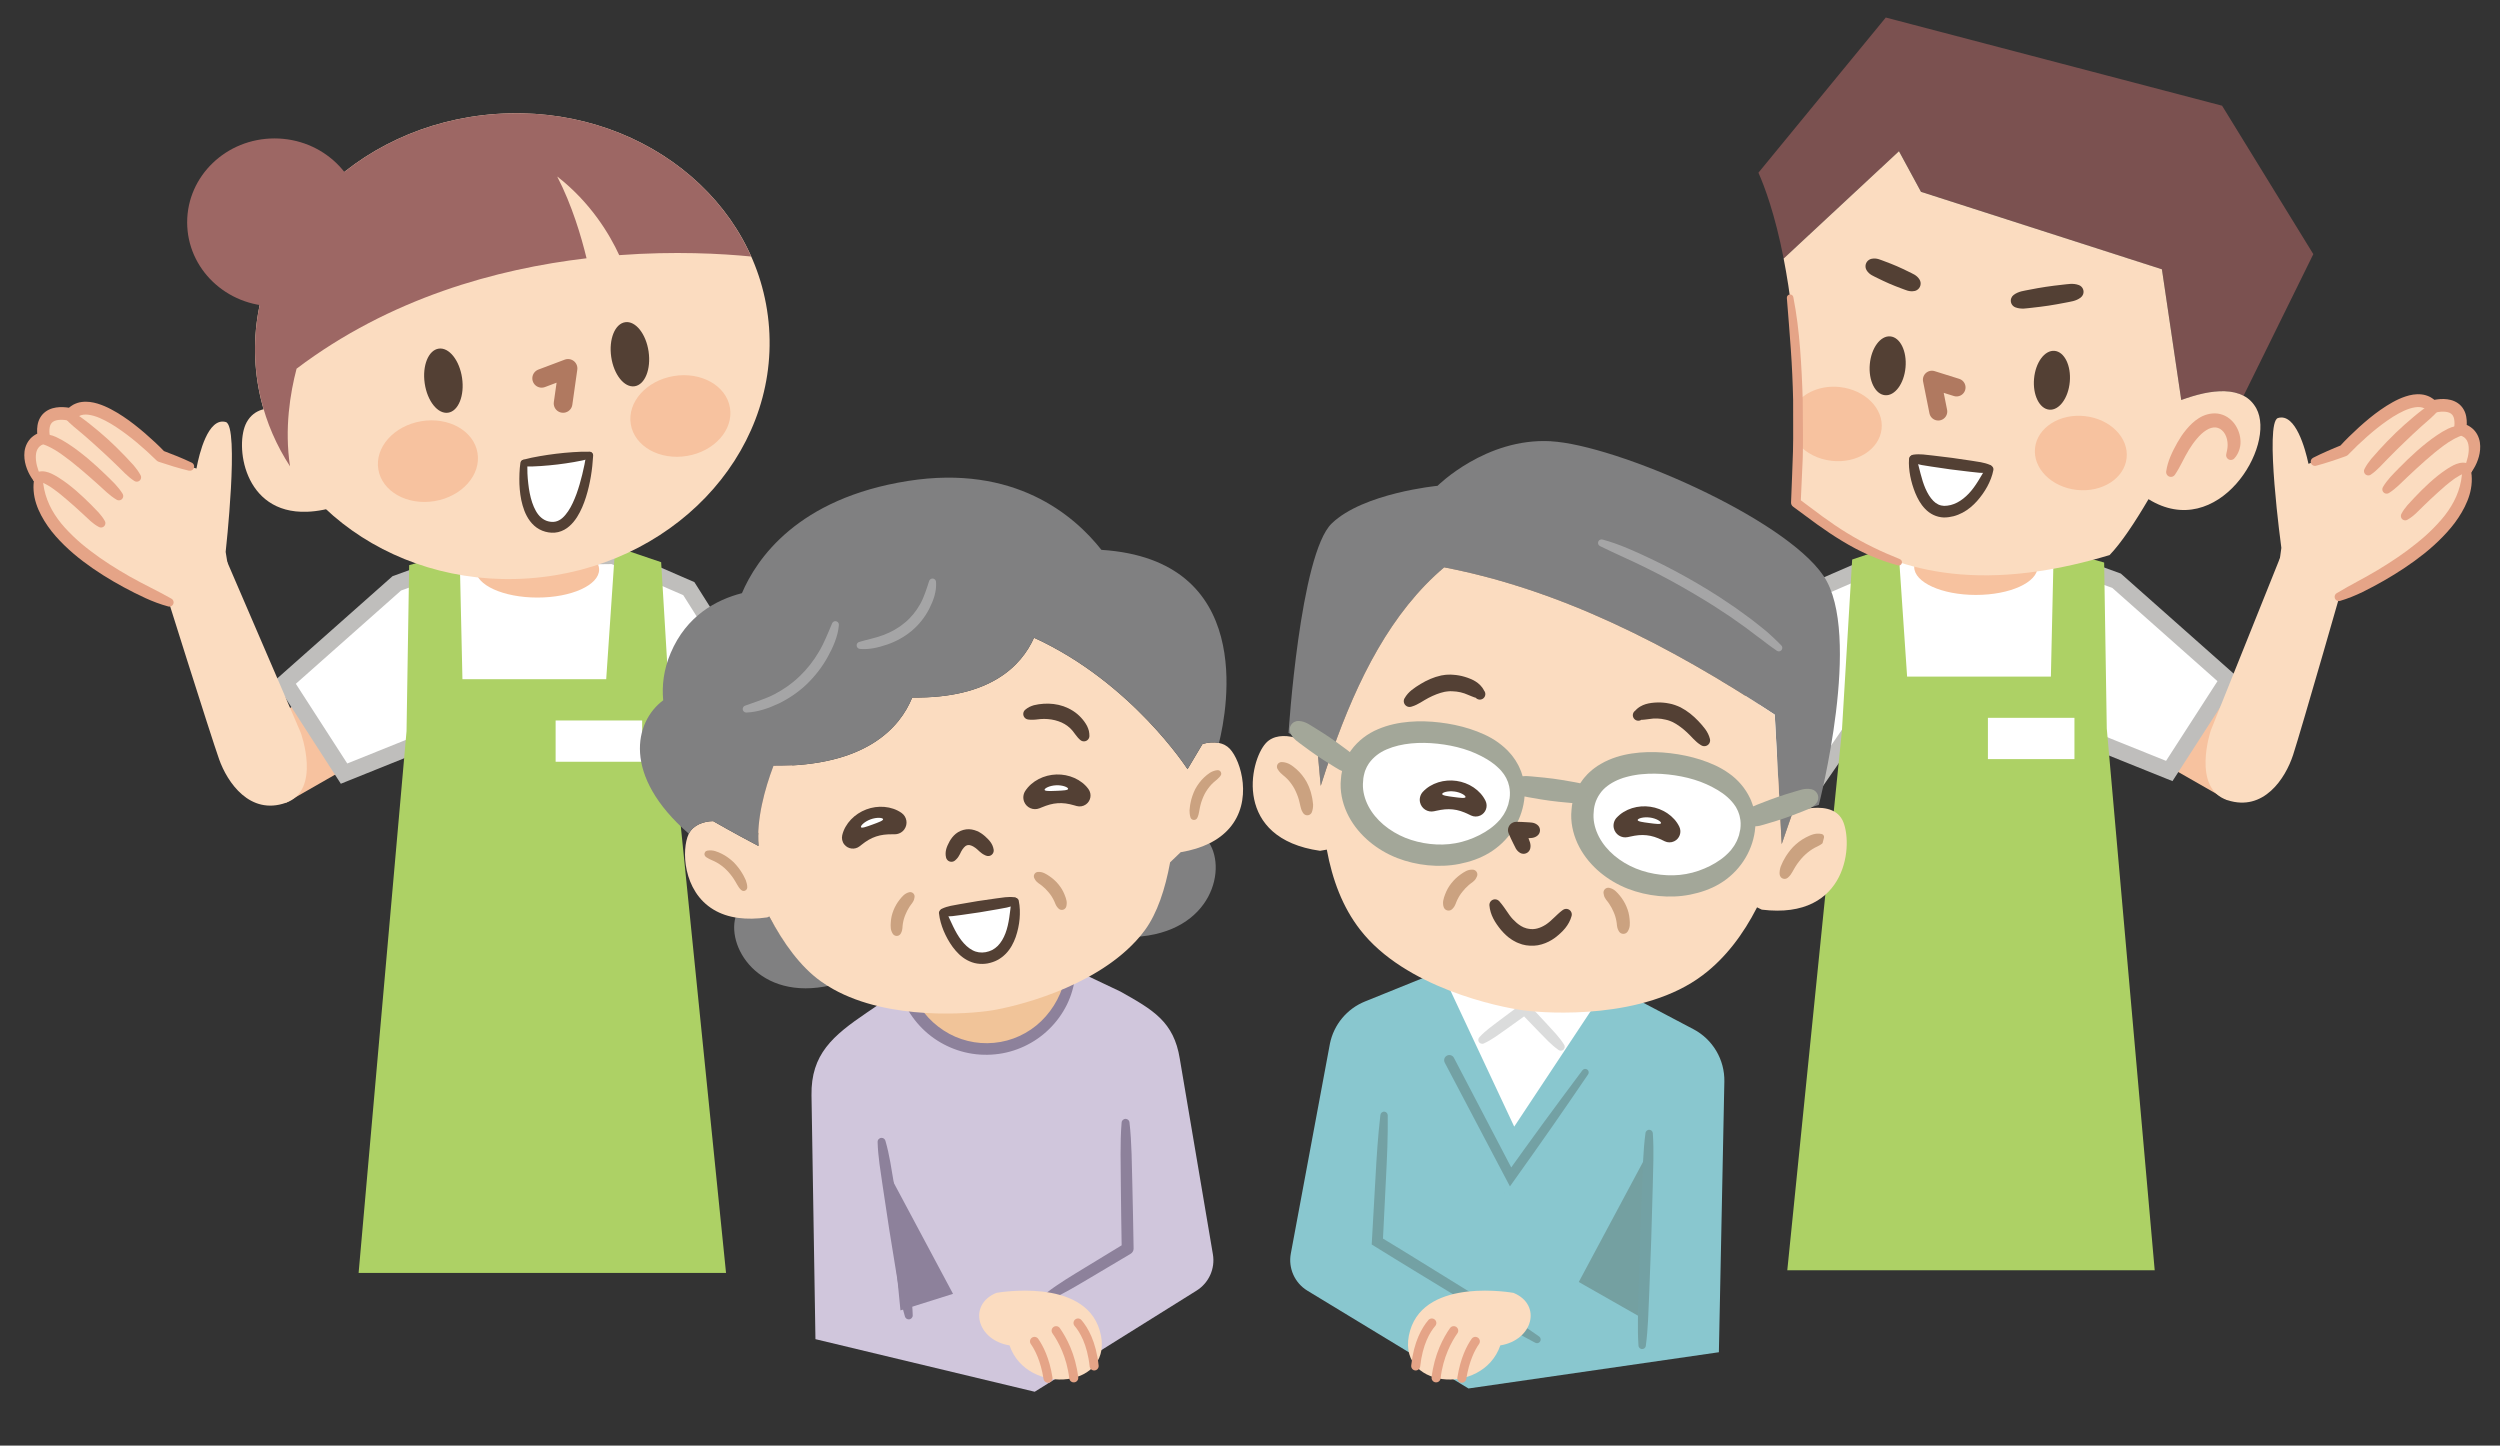 <?xml version="1.0" encoding="UTF-8"?>
<svg xmlns="http://www.w3.org/2000/svg" width="1361" height="787" viewBox="0 0 1361 787" fill="none">
  <rect x="0" y="0" width="1361" height="787" fill="#333333" stroke="none"/>
  <g clip-path="url(#clip0_1396_3204)">
    <path d="M984.109 422.838L971.419 440.958C968.639 444.928 964.79 448.038 960.32 449.928L884.849 481.738L869.52 451.078L930.849 421.218L955.87 397.008L984.109 422.828V422.838Z" fill="#F7C29F"></path>
    <path d="M1180.74 417.364L1212.66 435.614L1231.48 398.454L1204.67 380.094L1180.74 417.364Z" fill="#F7C29F"></path>
    <path d="M1113.6 302.14L1152.25 316.15L1213.02 370.03L1180.95 419.73L1129.63 399.08L1012.14 391.52L985.719 429.83L941.609 400.78L993.259 319.01L1034.36 301.18L1113.6 302.14Z" fill="white" stroke="#BFBEBC" stroke-width="8.92" stroke-miterlimit="10"></path>
    <path d="M1075.67 323.885C1094.22 323.885 1109.25 317.071 1109.25 308.665C1109.25 300.26 1094.22 293.445 1075.67 293.445C1057.12 293.445 1042.09 300.26 1042.09 308.665C1042.09 317.071 1057.12 323.885 1075.67 323.885Z" fill="#F7C29F"></path>
    <path d="M1146.93 396.598L1173.02 691.548H973L1002.72 398.048L1008.32 304.618L1033.33 296.148L1038.23 368.328H1116.5L1118.06 298.568L1145.5 306.238L1146.93 396.598Z" fill="#ADD165"></path>
    <path d="M1241.47 303.151L1203.54 397.701C1203.54 397.701 1192.95 429.221 1212.65 435.621C1232.35 442.021 1244.17 423.801 1248.36 410.991C1252.55 398.181 1277.57 311.231 1278.16 308.551L1241.47 303.141V303.151Z" fill="#FBDCC0"></path>
    <path d="M1276.03 245.242C1276.03 245.242 1311.47 206.592 1324.2 221.432C1324.2 221.432 1341.97 215.942 1339.31 233.522C1339.86 233.612 1340.32 233.792 1340.78 233.982C1348.93 236.822 1348.47 247.172 1343.62 255.592C1348.02 293.872 1273.08 324.962 1273.08 324.962L1240.33 310.252L1241.97 298.272C1241.97 298.272 1232.63 229.772 1240.14 227.572C1249.76 224.642 1255.07 244.792 1256.62 252.022C1256.62 252.202 1256.71 252.392 1256.71 252.482L1260.01 251.382L1276.04 245.242H1276.03Z" fill="#FBDCC0"></path>
    <path d="M1259.18 249.249C1261.74 247.929 1264.34 246.739 1266.96 245.579C1269.58 244.419 1272.22 243.309 1274.87 242.259L1273.65 243.089C1277.05 239.349 1280.57 235.949 1284.25 232.589C1287.94 229.269 1291.76 226.049 1295.91 223.149C1297.97 221.689 1300.13 220.329 1302.39 219.059C1304.64 217.799 1307.03 216.659 1309.64 215.809C1312.24 214.969 1315.12 214.369 1318.29 214.719C1319.86 214.869 1321.48 215.379 1322.98 216.129C1323.72 216.509 1324.39 217.029 1325.08 217.509C1325.69 218.049 1326.26 218.639 1326.83 219.219L1323.18 218.169C1323.9 217.959 1324.41 217.849 1325.01 217.719C1325.59 217.599 1326.17 217.499 1326.76 217.429C1327.94 217.279 1329.14 217.189 1330.38 217.219C1332.83 217.289 1335.59 217.779 1338.09 219.499C1339.32 220.349 1340.39 221.519 1341.14 222.799C1341.91 224.079 1342.36 225.449 1342.6 226.739C1343.11 229.359 1342.93 231.779 1342.59 234.039L1339.86 230.279C1340.81 230.439 1341.69 230.809 1342.08 230.969C1342.73 231.259 1343.36 231.489 1344 231.869C1345.28 232.629 1346.52 233.579 1347.45 234.799C1349.38 237.209 1350.18 240.169 1350.22 242.819C1350.29 245.499 1349.78 248.009 1348.96 250.339C1348.15 252.669 1347.01 254.819 1345.61 256.769C1344.87 257.809 1343.42 258.039 1342.38 257.299C1341.49 256.659 1341.19 255.499 1341.6 254.529L1341.62 254.479C1342.42 252.589 1343.06 250.669 1343.49 248.749C1343.91 246.839 1344.1 244.919 1343.94 243.179C1343.79 241.429 1343.25 239.939 1342.37 238.919C1341.96 238.369 1341.39 237.989 1340.78 237.619C1340.47 237.429 1340.05 237.309 1339.69 237.139C1339.05 236.879 1338.9 236.849 1338.76 236.819C1336.98 236.539 1335.77 234.879 1336.02 233.109V233.059C1336.29 231.269 1336.32 229.509 1336.02 228.089C1335.88 227.369 1335.65 226.759 1335.34 226.279C1335.04 225.789 1334.68 225.419 1334.22 225.109C1333.31 224.479 1331.86 224.129 1330.22 224.099C1329.4 224.079 1328.55 224.139 1327.68 224.259C1327.25 224.319 1326.82 224.399 1326.39 224.479C1325.99 224.559 1325.49 224.689 1325.22 224.769C1323.86 225.179 1322.46 224.719 1321.58 223.719C1320.48 222.459 1319.18 221.819 1317.5 221.639C1315.82 221.459 1313.81 221.809 1311.8 222.449C1309.78 223.089 1307.74 224.039 1305.74 225.139C1303.75 226.239 1301.77 227.459 1299.86 228.809C1296.02 231.479 1292.3 234.449 1288.73 237.599C1285.16 240.729 1281.67 244.099 1278.42 247.459L1278.33 247.549C1278.01 247.889 1277.61 248.139 1277.2 248.289C1274.52 249.279 1271.81 250.209 1269.09 251.099C1266.37 251.979 1263.63 252.839 1260.84 253.559C1259.6 253.879 1258.34 253.139 1258.02 251.899C1257.74 250.829 1258.26 249.749 1259.2 249.259L1259.18 249.249Z" fill="#E5A487"></path>
    <path d="M1341.47 256.426C1341.49 256.516 1341.52 256.606 1341.56 256.686L1341.58 256.776C1341.59 256.836 1341.63 256.896 1341.64 256.936C1341.64 257.016 1341.69 257.086 1341.73 257.146C1341.72 257.276 1341.86 257.316 1341.8 257.386C1341.84 257.476 1341.62 257.566 1341.46 257.646C1341 257.856 1340.37 258.156 1339.72 258.496C1339.04 258.886 1338.34 259.206 1337.63 259.696L1336.56 260.366L1335.5 261.136C1332.69 263.206 1329.91 265.566 1327.23 268.046C1324.49 270.466 1321.86 273.046 1319.18 275.616C1317.85 276.916 1316.55 278.256 1315.19 279.526C1313.84 280.756 1312.44 281.916 1310.74 282.866L1310.55 282.976C1309.41 283.616 1307.96 283.206 1307.33 282.056C1306.94 281.346 1306.95 280.516 1307.28 279.836C1308.17 278.076 1309.35 276.526 1310.59 275.046C1311.84 273.636 1313.14 272.276 1314.42 270.896C1317.01 268.146 1319.72 265.456 1322.55 262.866C1323.94 261.566 1325.48 260.356 1326.94 259.106C1327.69 258.486 1328.49 257.906 1329.27 257.326C1330.04 256.726 1330.86 256.166 1331.71 255.626L1332.96 254.796L1334.3 254.026C1334.76 253.776 1335.17 253.506 1335.68 253.276C1336.18 253.046 1336.68 252.826 1337.18 252.616C1338.25 252.236 1339.4 251.916 1340.8 251.856C1341.14 251.836 1341.58 251.896 1341.96 251.936C1342.32 251.956 1342.8 252.096 1343.24 252.266C1343.65 252.386 1344.18 252.726 1344.59 253.046C1345.06 253.516 1345.37 253.766 1345.78 254.806C1346.23 255.996 1345.64 257.326 1344.45 257.776C1343.26 258.226 1341.93 257.636 1341.48 256.446L1341.47 256.426Z" fill="#E5A487"></path>
    <path d="M1339.76 236.66C1339.87 236.82 1339.84 236.78 1339.87 236.82C1339.88 236.84 1339.89 236.86 1339.89 236.87C1339.9 236.9 1339.89 236.91 1339.89 236.93C1339.89 236.96 1339.87 236.98 1339.85 236.99C1339.81 237.02 1339.75 237.03 1339.68 237.05L1340 237.15C1339.71 237.32 1338.96 237.51 1338.18 237.89C1337.79 238.06 1337.36 238.29 1336.95 238.47L1335.66 239.15C1333.92 240.13 1332.14 241.22 1330.43 242.51C1327 245.04 1323.64 247.81 1320.37 250.72C1317.07 253.6 1313.86 256.61 1310.64 259.63C1307.41 262.64 1304.46 265.94 1300.58 268.37L1300.55 268.39C1299.44 269.08 1297.98 268.75 1297.29 267.64C1296.81 266.87 1296.83 265.93 1297.25 265.2C1298.4 263.2 1299.81 261.44 1301.29 259.74C1302.78 258.06 1304.4 256.49 1305.96 254.86C1307.53 253.25 1309.15 251.67 1310.77 250.1C1312.42 248.55 1314.07 247.01 1315.77 245.49C1319.19 242.5 1322.73 239.6 1326.6 236.99C1328.51 235.67 1330.56 234.45 1332.77 233.36C1333.35 233.11 1333.91 232.85 1334.51 232.63C1335.15 232.44 1335.74 232.22 1336.43 232.07C1337.12 231.94 1337.8 231.79 1338.6 231.79C1339.36 231.75 1340.25 231.84 1341.2 232.13L1341.52 232.23C1341.82 232.39 1342.13 232.58 1342.43 232.81C1342.58 232.93 1342.73 233.06 1342.88 233.22L1343.12 233.47L1343.25 233.63L1343.46 233.9C1344.22 234.92 1344.02 236.36 1343 237.12C1341.98 237.88 1340.54 237.68 1339.78 236.66H1339.76Z" fill="#E5A487"></path>
    <path d="M1327.45 223.328C1324.8 226.648 1321.4 229.208 1318.29 232.048C1315.16 234.888 1312.05 237.748 1309.02 240.708C1305.97 243.638 1302.95 246.608 1299.99 249.638C1296.98 252.628 1294.33 255.918 1290.68 258.388L1290.64 258.418C1289.56 259.148 1288.08 258.868 1287.35 257.788C1286.85 257.058 1286.82 256.138 1287.19 255.398C1288.19 253.408 1289.44 251.618 1290.81 249.928C1292.21 248.268 1293.65 246.638 1295.12 245.048C1298.01 241.808 1301.09 238.738 1304.18 235.678C1307.34 232.688 1310.56 229.758 1313.91 226.988C1317.29 224.238 1320.52 221.318 1324.8 219.588C1326.01 219.098 1327.38 219.678 1327.87 220.888C1328.2 221.708 1328.04 222.598 1327.53 223.248L1327.45 223.348V223.328Z" fill="#E5A487"></path>
    <path d="M1272.15 322.906C1279.45 318.496 1287.16 314.716 1294.46 310.316C1301.75 305.906 1308.87 301.207 1315.41 295.887C1318.71 293.267 1321.88 290.486 1324.79 287.516C1327.69 284.536 1330.5 281.466 1332.79 278.086C1335.11 274.736 1337 271.156 1338.29 267.436C1339.6 263.716 1340.3 259.876 1340.44 255.856V255.786C1340.49 254.506 1341.56 253.506 1342.84 253.556C1343.91 253.596 1344.78 254.346 1345.01 255.336C1346.1 259.936 1345.73 264.876 1344.4 269.376C1343.06 273.906 1340.85 278.046 1338.33 281.866C1335.81 285.696 1332.84 289.126 1329.71 292.346C1326.58 295.576 1323.25 298.546 1319.79 301.326C1312.85 306.876 1305.46 311.716 1297.84 316.086C1290.18 320.406 1282.49 324.606 1273.93 327.126C1272.7 327.486 1271.42 326.786 1271.06 325.556C1270.76 324.526 1271.2 323.456 1272.08 322.926L1272.15 322.886V322.906Z" fill="#E5A487"></path>
    <path d="M1082.22 413.258H1129.33V390.788H1082.22V413.258Z" fill="white"></path>
    <path d="M1209.71 57.567L1259.37 138.357L1221.4 215.447C1215.35 212.247 1207.36 212.537 1199.73 214.157C1195.4 215.077 1191.18 216.417 1187.48 217.787L1176.96 146.637L1045.81 104.417L1033.82 82.327L971.029 140.767C966.259 116.347 960.499 101.217 957.289 94.017L1026.62 9.547L1209.73 57.557L1209.71 57.567Z" fill="#7B5150"></path>
    <path d="M1169.65 271.75C1162.24 284.39 1154.68 295.77 1148.45 302.19C1134.58 306.35 1121.81 309.19 1110.02 310.95H1109.98C1078.14 315.7 1053.33 312.47 1033.75 306.04L1033.7 306.07C1006.93 297.26 989.848 282.45 977.668 273.66C978.188 265.1 978.538 256.86 978.708 248.98C978.788 246.48 978.808 244.01 978.868 241.58C978.998 233.56 978.948 225.87 978.808 218.55C978.748 216.1 978.668 213.72 978.588 211.34C977.578 182.28 974.588 158.98 971.008 140.75L1033.8 82.32L1045.79 104.43L1176.95 146.61L1187.47 217.76C1191.17 216.42 1195.41 215.06 1199.73 214.13C1207.37 212.53 1215.33 212.23 1221.4 215.45C1224.18 216.86 1226.54 219.1 1228.31 222.27C1239.53 242.71 1207.4 295.2 1169.64 271.74L1169.65 271.75Z" fill="#FBDCC0"></path>
    <path d="M1157.73 249.368C1158.96 238.274 1148.79 228.05 1135.02 226.532C1121.25 225.015 1109.1 232.778 1107.87 243.873C1106.65 254.967 1116.82 265.191 1130.59 266.709C1144.36 268.226 1156.51 260.463 1157.73 249.368Z" fill="#F7C29F"></path>
    <path d="M997.19 250.878C989.5 250.028 982.95 246.477 978.88 241.587C979.01 233.567 978.96 225.878 978.82 218.558C983.74 212.918 992.31 209.698 1001.63 210.708C1015.4 212.248 1025.56 222.478 1024.34 233.568C1023.09 244.648 1010.95 252.418 997.19 250.878Z" fill="#F7C29F"></path>
    <path d="M1065.14 210.919L1051.73 206.719L1055.19 224.029" stroke="#B07960" stroke-width="9.8" stroke-linecap="round" stroke-linejoin="round"></path>
    <path d="M1041.32 249.586C1041.32 249.586 1043.49 279.906 1059.67 278.516C1075.85 277.126 1083.21 255.206 1083.21 255.206L1041.32 249.586Z" fill="white"></path>
    <path d="M1096.18 160.607C1097.54 159.557 1098.97 159.007 1100.43 158.607C1101.89 158.247 1103.37 158.017 1104.84 157.717C1107.78 157.137 1110.74 156.607 1113.7 156.157C1116.67 155.717 1119.64 155.337 1122.63 155.017C1125.62 154.747 1128.54 153.997 1131.76 155.207C1133.78 155.967 1134.8 158.217 1134.04 160.237C1133.78 160.927 1133.33 161.517 1132.79 161.937C1130.08 164.047 1127.07 164.197 1124.13 164.827C1121.19 165.407 1118.23 165.927 1115.27 166.387C1112.3 166.827 1109.33 167.207 1106.34 167.527C1104.85 167.677 1103.36 167.897 1101.86 167.987C1100.35 168.037 1098.82 167.937 1097.21 167.337C1095.19 166.587 1094.17 164.347 1094.92 162.327C1095.18 161.627 1095.64 161.027 1096.19 160.607H1096.18Z" fill="#534034"></path>
    <path d="M1042.27 158.417C1040.85 158.707 1039.63 158.547 1038.48 158.237C1037.34 157.897 1036.25 157.427 1035.13 157.027C1032.9 156.207 1030.7 155.337 1028.52 154.397C1026.35 153.447 1024.2 152.447 1022.08 151.377C1019.98 150.267 1017.68 149.607 1016.18 147.127C1014.98 145.157 1015.61 142.587 1017.59 141.397C1018 141.147 1018.45 140.977 1018.89 140.887C1021.73 140.287 1023.79 141.507 1026.03 142.277C1028.26 143.097 1030.46 143.977 1032.64 144.907C1034.81 145.857 1036.96 146.867 1039.08 147.927C1040.14 148.467 1041.22 148.937 1042.26 149.537C1043.28 150.167 1044.23 150.947 1044.99 152.177C1046.19 154.137 1045.58 156.697 1043.62 157.897C1043.2 158.157 1042.74 158.327 1042.29 158.427L1042.27 158.417Z" fill="#534034"></path>
    <path d="M1034.66 307.59L1034.61 307.62C1034.22 307.88 1033.76 307.94 1033.35 307.83L1033.15 307.78C1027.84 306.34 1022.65 304.44 1017.59 302.24C1012.53 300.03 1007.66 297.42 1002.95 294.57C998.23 291.73 993.67 288.65 989.23 285.46C984.79 282.27 980.47 278.95 976.14 275.81C975.4 275.28 975.02 274.43 975.05 273.59V273.51C975.4 264.22 975.82 254.95 976.1 245.66C976.27 241.01 976.18 236.38 976.2 231.73C976.2 227.09 976.22 222.45 976.18 217.81C975.98 208.53 975.57 199.26 974.91 190L973.87 176.12L972.76 162.23C972.68 161.25 973.42 160.39 974.4 160.31C975.31 160.24 976.12 160.87 976.29 161.75C978.1 170.96 979.21 180.28 979.95 189.62C980.68 198.96 981.14 208.32 981.4 217.68C981.47 222.36 981.47 227.05 981.5 231.73C981.5 236.41 981.62 241.11 981.48 245.77L981.41 249.27L981.26 252.78L980.94 259.79L980.31 273.81L979.22 271.51C983.66 274.76 987.92 278.08 992.26 281.24C996.6 284.4 1001.02 287.42 1005.58 290.2C1010.13 292.99 1014.81 295.55 1019.6 297.89C1024.38 300.26 1029.28 302.36 1034.26 304.37L1032.8 304.52L1032.85 304.49C1033.73 304.04 1034.8 304.39 1035.25 305.27C1035.66 306.09 1035.39 307.07 1034.65 307.56L1034.66 307.59Z" fill="#E5A487"></path>
    <path d="M1043.4 249.436C1044.16 252.216 1044.83 255.116 1045.56 257.906C1046.28 260.706 1047.11 263.456 1048.23 266.016C1048.79 267.286 1049.42 268.506 1050.12 269.636C1050.84 270.756 1051.61 271.776 1052.47 272.646C1054.18 274.426 1056.17 275.306 1058.36 275.396C1059.42 275.416 1060.76 275.236 1061.96 274.946C1063.18 274.636 1064.36 274.166 1065.51 273.576C1067.8 272.386 1069.92 270.686 1071.81 268.686C1073.71 266.686 1075.35 264.376 1076.86 261.946C1078.37 259.546 1079.83 256.976 1081.25 254.546L1081.33 254.416C1081.92 253.416 1083.2 253.076 1084.2 253.666C1084.99 254.126 1085.36 255.026 1085.2 255.866C1084.58 259.126 1083.39 262.026 1081.88 264.866C1080.35 267.676 1078.47 270.326 1076.29 272.786C1074.09 275.226 1071.51 277.476 1068.43 279.096C1066.89 279.896 1065.26 280.576 1063.55 281.026C1061.81 281.456 1060.14 281.726 1058.18 281.716C1056.26 281.636 1054.3 281.166 1052.55 280.326C1050.79 279.496 1049.27 278.316 1048.03 277.016C1045.5 274.406 1043.92 271.376 1042.67 268.376C1041.45 265.346 1040.54 262.286 1039.94 259.186C1039.35 256.066 1039.05 252.986 1039.28 249.736C1039.36 248.576 1040.37 247.706 1041.52 247.786C1042.43 247.846 1043.17 248.486 1043.4 249.326L1043.43 249.436H1043.4Z" fill="#534034"></path>
    <path d="M1082.94 257.271C1079.31 257.801 1075.85 257.171 1072.34 256.811C1068.84 256.431 1065.34 255.971 1061.85 255.531C1058.36 255.031 1054.87 254.551 1051.39 254.001C1047.91 253.421 1044.4 253.131 1041.04 251.651C1039.94 251.171 1039.45 249.891 1039.93 248.791C1040.24 248.091 1040.89 247.631 1041.59 247.521C1045.22 246.981 1048.68 247.621 1052.19 247.981C1055.69 248.361 1059.18 248.821 1062.68 249.261C1066.17 249.761 1069.66 250.241 1073.14 250.791C1076.62 251.371 1080.13 251.671 1083.49 253.141C1084.59 253.621 1085.08 254.901 1084.6 255.991C1084.29 256.691 1083.64 257.151 1082.93 257.261L1082.94 257.271Z" fill="#534034"></path>
    <path d="M1037.37 200.013C1036.58 208.853 1031.58 215.633 1026.21 215.153C1020.84 214.673 1017.12 207.113 1017.92 198.273C1018.71 189.433 1023.71 182.653 1029.08 183.133C1034.45 183.613 1038.17 191.173 1037.37 200.013Z" fill="#534034"></path>
    <path d="M1126.79 207.888C1126 216.728 1121 223.508 1115.63 223.028C1110.26 222.548 1106.54 214.988 1107.34 206.148C1108.13 197.308 1113.13 190.528 1118.5 191.008C1123.87 191.488 1127.59 199.048 1126.79 207.888Z" fill="#534034"></path>
    <path d="M1212.04 246.829C1212.28 245.719 1212.59 244.739 1212.64 243.689C1212.75 243.199 1212.66 242.659 1212.73 242.169C1212.69 241.659 1212.7 241.159 1212.63 240.659C1212.44 238.659 1211.72 236.689 1210.55 235.209C1209.97 234.469 1209.28 233.909 1208.57 233.459C1207.85 233.039 1207.09 232.829 1206.31 232.699C1204.73 232.569 1202.92 233.019 1201.13 234.189C1199.32 235.279 1197.6 236.919 1196.04 238.759C1195.23 239.639 1194.53 240.689 1193.77 241.649C1193.06 242.679 1192.35 243.719 1191.69 244.799C1188.99 249.139 1187.08 253.959 1184.03 258.439L1184 258.479C1183.19 259.669 1181.57 259.979 1180.38 259.169C1179.53 258.589 1179.13 257.599 1179.27 256.649C1180.07 251.059 1182.55 245.999 1185.31 241.029C1186.02 239.789 1186.79 238.579 1187.57 237.359C1188.42 236.169 1189.22 234.959 1190.22 233.839C1192.11 231.559 1194.29 229.359 1197.08 227.619C1199.82 225.889 1203.45 224.699 1207.26 225.139C1209.14 225.409 1210.99 226.049 1212.56 227.059C1214.11 228.079 1215.45 229.339 1216.49 230.759C1218.53 233.609 1219.68 236.939 1219.73 240.329C1219.84 243.699 1218.6 247.159 1216.36 249.579C1215.4 250.619 1213.78 250.679 1212.73 249.719C1212.04 249.079 1211.78 248.149 1211.96 247.289L1212.06 246.839L1212.04 246.829Z" fill="#E5A487"></path>
    <path d="M384.141 424.267L396.831 442.388C399.611 446.358 403.461 449.467 407.931 451.357L483.401 483.168L498.731 452.508L437.401 422.647L412.381 398.438L384.141 424.258V424.267Z" fill="#F7C29F"></path>
    <path d="M187.51 418.801L155.59 437.061L136.77 399.891L163.58 381.531L187.51 418.801Z" fill="#F7C29F"></path>
    <path d="M254.65 303.579L216 317.589L155.23 371.459L187.3 421.159L238.62 400.509L356.11 392.959L382.53 431.269L426.641 402.219L374.99 320.449L333.89 302.609L254.65 303.579Z" fill="white" stroke="#BFBEBC" stroke-width="8.92" stroke-miterlimit="10"></path>
    <path d="M292.58 325.315C311.126 325.315 326.16 318.501 326.16 310.095C326.16 301.689 311.126 294.875 292.58 294.875C274.034 294.875 259 301.689 259 310.095C259 318.501 274.034 325.315 292.58 325.315Z" fill="#F7C29F"></path>
    <path d="M221.32 398.028L195.23 692.978H395.25L365.53 399.478L359.93 306.058L334.92 297.578L330.02 369.768H251.75L250.19 299.998L222.75 307.668L221.32 398.028Z" fill="#ADD165"></path>
    <path d="M287.96 314.85C365.159 309.316 423.685 248.241 418.681 178.435C413.678 108.628 347.039 56.525 269.84 62.059C192.641 67.592 134.115 128.667 139.119 198.474C144.123 268.28 210.761 320.384 287.96 314.85Z" fill="#FBDCC0"></path>
    <path d="M134.222 229.99C127.762 241.83 132.272 279.89 167.162 278.6C172.682 278.42 178.952 277.23 186.052 274.81C181.012 270.11 176.412 265.07 172.252 259.71C163.592 248.57 156.912 236.08 152.662 222.6C146.312 221.59 138.442 222.26 134.222 229.98V229.99Z" fill="#FBDCC0"></path>
    <path d="M236.617 272.798C251.524 270.292 261.972 258.526 259.954 246.516C257.936 234.507 244.215 226.802 229.308 229.308C214.401 231.813 203.953 243.579 205.971 255.589C207.989 267.598 221.71 275.303 236.617 272.798Z" fill="#F7C29F"></path>
    <path d="M374.05 248.212C388.957 245.706 399.406 233.94 397.387 221.93C395.369 209.921 381.648 202.216 366.741 204.722C351.834 207.227 341.386 218.993 343.404 231.003C345.423 243.012 359.143 250.717 374.05 248.212Z" fill="#F7C29F"></path>
    <path d="M294.879 205.957L309.239 200.547L306.539 219.627" stroke="#B07960" stroke-width="10.17" stroke-linecap="round" stroke-linejoin="round"></path>
    <path d="M231.213 208.728C232.623 218.358 238.313 225.498 243.933 224.678C249.553 223.858 252.963 215.378 251.553 205.748C250.143 196.118 244.453 188.978 238.833 189.798C233.213 190.618 229.803 199.098 231.213 208.728Z" fill="#534034"></path>
    <path d="M332.752 194.338C334.162 203.968 339.852 211.108 345.472 210.288C351.092 209.468 354.502 200.988 353.092 191.358C351.682 181.728 345.992 174.588 340.372 175.408C334.752 176.228 331.342 184.708 332.752 194.338Z" fill="#534034"></path>
    <path d="M321.04 247.789C321.04 247.789 317.27 288.999 299.66 287.039C282.05 285.079 285.18 252.109 285.18 252.109L321.04 247.789Z" fill="white"></path>
    <path d="M269.84 62.06C331.87 57.61 387.04 90.39 408.95 139.65C392.79 138.06 367.34 136.66 337.1 138.9C331.99 127.79 321.75 110.42 303.34 96.07C311.41 111.7 316.46 128.79 319.32 140.61C270.4 146.37 212.32 162.26 161.46 200.71C158.01 213.83 154.78 233.27 157.89 253.87C150.57 242.62 145.12 230.21 141.97 216.93C140.55 210.94 139.58 204.79 139.13 198.49C134.13 128.68 192.65 67.6 269.85 62.07L269.84 62.06Z" fill="#9D6764"></path>
    <path d="M149.441 166.719C175.702 166.719 196.991 146.268 196.991 121.039C196.991 95.811 175.702 75.359 149.441 75.359C123.179 75.359 101.891 95.811 101.891 121.039C101.891 146.268 123.179 166.719 149.441 166.719Z" fill="#9D6764"></path>
    <path d="M322.919 247.961C322.479 255.641 321.329 263.181 318.999 270.631C317.819 274.341 316.339 278.021 314.129 281.521C313.009 283.261 311.679 284.941 310.009 286.421C308.349 287.901 306.219 289.131 303.849 289.691C301.459 290.251 299.009 290.051 296.839 289.451C294.609 288.851 292.489 287.681 290.799 286.151C289.099 284.621 287.799 282.811 286.799 280.941C285.789 279.071 285.069 277.131 284.519 275.191C283.399 271.301 282.939 267.391 282.769 263.511C282.709 261.571 282.719 259.641 282.799 257.711C282.869 255.771 283.029 253.891 283.309 251.921C283.459 250.891 284.409 250.181 285.439 250.321C286.389 250.451 287.069 251.271 287.059 252.201V252.271C287.019 255.851 287.139 259.571 287.579 263.151C287.969 266.741 288.619 270.301 289.719 273.581C290.829 276.831 292.369 279.901 294.639 281.801C295.759 282.761 297.009 283.441 298.399 283.801C299.839 284.171 301.229 284.241 302.499 283.941C303.779 283.651 305.029 282.991 306.169 281.991C307.319 280.991 308.339 279.711 309.289 278.331C311.179 275.541 312.599 272.241 313.859 268.871C315.079 265.481 316.089 261.961 316.959 258.391C317.859 254.841 318.559 251.171 319.169 247.591V247.511C319.359 246.491 320.329 245.801 321.349 245.971C322.299 246.131 322.969 246.991 322.909 247.931L322.919 247.961Z" fill="#534034"></path>
    <path d="M284.959 250.236C287.899 249.436 290.859 248.846 293.829 248.336C296.799 247.806 299.779 247.396 302.769 247.016C305.759 246.666 308.749 246.356 311.759 246.166C314.769 245.956 317.779 245.836 320.829 245.916C321.879 245.946 322.709 246.816 322.679 247.866C322.659 248.726 322.069 249.426 321.279 249.646C318.349 250.446 315.379 251.046 312.419 251.556C309.449 252.086 306.469 252.486 303.479 252.866C300.489 253.206 297.499 253.516 294.489 253.706C291.479 253.906 288.469 254.036 285.429 253.966C284.379 253.936 283.549 253.066 283.579 252.016C283.599 251.156 284.189 250.446 284.979 250.226L284.959 250.236Z" fill="#534034"></path>
    <path d="M349.59 392.227H302.48V414.697H349.59V392.227Z" fill="white"></path>
    <path d="M123.452 305.344L163.742 398.914C163.742 398.914 175.122 430.154 155.592 437.054C136.062 443.954 123.782 426.034 119.282 413.334C114.772 400.634 87.572 314.334 86.922 311.674L123.462 305.344H123.452Z" fill="#FBDCC0"></path>
    <path d="M87.449 248.318C87.449 248.318 51.049 210.578 38.699 225.728C38.699 225.728 20.799 220.678 23.899 238.188C23.349 238.298 22.899 238.488 22.449 238.678C14.369 241.718 15.089 252.058 20.159 260.358C16.729 298.738 92.419 327.928 92.419 327.928L124.789 312.398L122.849 300.468C122.849 300.468 130.469 231.748 122.899 229.748C113.209 227.058 108.409 247.338 107.039 254.608C107.039 254.788 106.959 254.978 106.959 255.068L103.639 254.048L87.459 248.318H87.449Z" fill="#FBDCC0"></path>
    <path d="M102.861 256.245C100.061 255.585 97.301 254.805 94.561 253.995C91.821 253.175 89.091 252.305 86.381 251.385C85.941 251.235 85.551 250.995 85.241 250.685L85.141 250.585C81.801 247.305 78.231 244.035 74.581 240.985C70.921 237.935 67.141 235.055 63.231 232.485C61.281 231.185 59.281 230.015 57.261 228.965C55.241 227.915 53.171 227.015 51.141 226.425C49.111 225.835 47.101 225.525 45.421 225.755C43.741 225.985 42.461 226.655 41.391 227.945C40.491 229.035 39.061 229.435 37.781 229.095H37.771C37.501 229.015 37.001 228.905 36.601 228.835C36.171 228.755 35.741 228.695 35.301 228.645C34.441 228.545 33.581 228.505 32.761 228.545C31.121 228.615 29.681 228.995 28.791 229.655C28.341 229.975 27.991 230.365 27.701 230.855C27.411 231.335 27.191 231.955 27.061 232.675C26.781 234.105 26.871 235.865 27.171 237.645V237.695C27.481 239.465 26.301 241.155 24.531 241.475C24.391 241.505 24.231 241.535 23.611 241.815C23.261 241.995 22.841 242.125 22.541 242.325C21.941 242.715 21.381 243.105 20.991 243.665C20.131 244.705 19.631 246.205 19.521 247.965C19.411 249.705 19.641 251.615 20.111 253.515C20.581 255.415 21.281 257.325 22.121 259.195L22.141 259.245C22.661 260.405 22.141 261.775 20.981 262.305C19.981 262.755 18.821 262.435 18.191 261.595C16.751 259.685 15.551 257.565 14.681 255.255C13.811 252.955 13.231 250.455 13.231 247.775C13.201 245.125 13.931 242.145 15.801 239.685C16.691 238.435 17.911 237.455 19.171 236.665C19.801 236.275 20.431 236.025 21.071 235.715C21.451 235.545 22.321 235.145 23.271 234.965L20.631 238.795C20.231 236.535 19.991 234.125 20.431 231.495C20.641 230.195 21.061 228.815 21.791 227.515C22.511 226.215 23.551 225.025 24.761 224.135C27.221 222.345 29.971 221.785 32.411 221.655C33.651 221.595 34.851 221.645 36.031 221.765C36.621 221.825 37.201 221.915 37.791 222.015C38.401 222.125 38.901 222.225 39.631 222.415L36.011 223.555C36.571 222.955 37.121 222.365 37.721 221.805C38.401 221.315 39.051 220.775 39.781 220.375C41.261 219.585 42.871 219.035 44.441 218.845C47.601 218.425 50.501 218.945 53.111 219.725C55.741 220.515 58.151 221.595 60.441 222.795C62.731 224.005 64.921 225.305 67.021 226.715C71.231 229.505 75.141 232.625 78.911 235.855C82.671 239.125 86.281 242.435 89.771 246.085L88.531 245.285C91.211 246.275 93.881 247.315 96.531 248.405C99.181 249.505 101.811 250.625 104.401 251.885C105.551 252.445 106.031 253.825 105.471 254.975C104.991 255.965 103.891 256.465 102.861 256.215V256.245Z" fill="#E5A487"></path>
    <path d="M17.981 259.623C18.361 258.583 18.661 258.323 19.121 257.843C19.521 257.513 20.041 257.163 20.451 257.033C20.891 256.853 21.371 256.703 21.721 256.673C22.101 256.623 22.541 256.553 22.881 256.563C24.281 256.583 25.441 256.883 26.521 257.233C27.031 257.423 27.531 257.633 28.041 257.853C28.551 258.063 28.971 258.333 29.441 258.563L30.801 259.303L32.071 260.103C32.931 260.633 33.771 261.163 34.551 261.743C35.351 262.313 36.161 262.873 36.921 263.463C38.421 264.673 39.981 265.843 41.411 267.113C44.301 269.633 47.081 272.253 49.741 274.933C51.051 276.283 52.391 277.613 53.671 278.993C54.951 280.443 56.171 281.953 57.101 283.693C57.721 284.843 57.281 286.283 56.131 286.903C55.421 287.283 54.591 287.263 53.921 286.923L53.711 286.813C51.991 285.913 50.561 284.783 49.181 283.583C47.791 282.343 46.451 281.043 45.091 279.773C42.341 277.273 39.651 274.763 36.851 272.413C34.111 270.003 31.271 267.713 28.411 265.713L27.331 264.973L26.251 264.333C25.521 263.863 24.821 263.553 24.131 263.183C23.471 262.863 22.831 262.573 22.361 262.383C22.201 262.313 21.971 262.223 22.011 262.133C21.941 262.063 22.091 262.013 22.071 261.893C22.111 261.833 22.161 261.763 22.161 261.683C22.161 261.643 22.211 261.583 22.221 261.523L22.241 261.433C22.281 261.353 22.311 261.263 22.321 261.173C21.901 262.373 20.581 263.003 19.391 262.573C18.191 262.153 17.561 260.833 17.991 259.643L17.981 259.623Z" fill="#E5A487"></path>
    <path d="M19.773 238.678L19.973 238.398L20.103 238.238L20.333 237.978C20.483 237.818 20.623 237.688 20.773 237.558C21.073 237.318 21.373 237.118 21.673 236.958L21.993 236.858C22.933 236.538 23.823 236.428 24.583 236.448C25.383 236.428 26.063 236.558 26.753 236.668C27.443 236.798 28.033 237.008 28.683 237.178C29.283 237.388 29.853 237.638 30.443 237.868C32.673 238.898 34.753 240.068 36.703 241.338C40.633 243.848 44.243 246.668 47.743 249.558C49.473 251.028 51.163 252.538 52.853 254.038C54.513 255.568 56.163 257.108 57.783 258.678C59.373 260.268 61.033 261.798 62.573 263.438C64.093 265.098 65.543 266.828 66.743 268.798C67.423 269.908 67.073 271.368 65.963 272.048C65.193 272.518 64.253 272.498 63.523 272.068L63.493 272.048C59.553 269.718 56.523 266.498 53.213 263.568C49.923 260.628 46.633 257.698 43.263 254.908C39.923 252.078 36.493 249.398 33.003 246.948C31.263 245.708 29.463 244.658 27.693 243.718L26.383 243.068C25.973 242.888 25.533 242.668 25.143 242.518C24.353 242.158 23.593 241.988 23.303 241.828L23.623 241.728C23.553 241.708 23.493 241.698 23.453 241.678C23.433 241.668 23.413 241.648 23.413 241.618C23.413 241.598 23.413 241.588 23.413 241.558C23.413 241.548 23.423 241.528 23.433 241.508C23.463 241.468 23.433 241.508 23.543 241.348C22.803 242.388 21.373 242.628 20.333 241.888C19.293 241.148 19.053 239.718 19.793 238.678H19.773Z" fill="#E5A487"></path>
    <path d="M38.049 223.884C42.369 225.514 45.669 228.344 49.119 231.014C52.549 233.704 55.839 236.554 59.069 239.454C62.239 242.434 65.389 245.424 68.359 248.594C69.869 250.154 71.349 251.744 72.789 253.364C74.199 255.014 75.489 256.774 76.539 258.744C77.159 259.904 76.719 261.334 75.559 261.954C74.779 262.374 73.869 262.304 73.169 261.864L73.129 261.834C69.419 259.454 66.689 256.234 63.599 253.314C60.559 250.354 57.479 247.464 54.349 244.614C51.249 241.744 48.069 238.954 44.869 236.194C41.689 233.434 38.229 230.964 35.489 227.714L35.409 227.614C34.569 226.614 34.699 225.124 35.699 224.294C36.379 223.724 37.279 223.604 38.049 223.894V223.884Z" fill="#E5A487"></path>
    <path d="M91.6 330.155C82.98 327.845 75.18 323.835 67.42 319.715C59.69 315.535 52.18 310.885 45.11 305.505C41.58 302.815 38.17 299.925 34.96 296.785C31.75 293.645 28.7 290.285 26.08 286.525C23.47 282.775 21.16 278.685 19.7 274.195C18.25 269.725 17.76 264.795 18.73 260.175C18.99 258.925 20.22 258.125 21.47 258.385C22.51 258.605 23.24 259.495 23.3 260.515V260.585C23.54 264.605 24.34 268.425 25.75 272.105C27.13 275.795 29.11 279.325 31.52 282.615C33.9 285.925 36.78 288.935 39.75 291.835C42.74 294.735 45.97 297.425 49.34 299.965C56.02 305.115 63.25 309.635 70.65 313.865C78.06 318.075 85.86 321.655 93.27 325.885L93.34 325.925C94.45 326.555 94.84 327.975 94.2 329.085C93.67 330.015 92.58 330.435 91.59 330.175L91.6 330.155Z" fill="#E5A487"></path>
    <path d="M610.071 539.851L585.921 528.391L479.911 545.821L471.941 551.241C453.381 563.851 441.431 573.871 441.781 596.301L443.931 729.041L563.301 757.671L651.421 702.601C658.111 698.421 661.621 690.621 660.301 682.841L642.271 576.341C639.051 556.261 627.821 549.821 610.081 539.871L610.071 539.851Z" fill="#D0C6DC"></path>
    <path d="M573.369 528.836L582.789 530.956C579.819 551.996 562.869 568.936 541.029 570.906C519.439 572.846 500.019 559.506 493.129 539.756L508.179 534.696L573.359 528.836H573.369Z" fill="#F1C499"></path>
    <path d="M573.51 526.7C575.14 526.95 576.78 527.24 578.42 527.53C580.06 527.83 581.71 528.1 583.36 528.43C584.65 528.69 585.51 529.9 585.37 531.18L585.35 531.32C584.74 536.73 583.22 542.08 580.79 547C578.36 551.92 575.07 556.43 571.13 560.26C563.28 567.97 552.73 572.94 541.74 573.98C536.26 574.53 530.67 574.17 525.3 572.87C519.93 571.58 514.78 569.37 510.14 566.38C500.83 560.42 493.7 551.22 490.12 540.79V540.77C489.54 539.11 490.42 537.31 492.08 536.73H492.11L507.17 531.7H507.19C507.42 531.62 507.66 531.57 507.89 531.55L540.73 528.71C551.67 527.8 562.62 527.01 573.5 526.68L573.51 526.7ZM573.23 530.99C562.38 532.61 551.6 533.77 540.82 534.82L508.47 537.83L509.19 537.68L494.16 542.79L496.15 538.72C497.75 543.26 500.1 547.53 503.08 551.3C506.06 555.08 509.67 558.33 513.69 560.96C521.73 566.24 531.55 568.66 541.13 567.72C550.73 566.87 559.94 562.6 566.87 555.88C573.81 549.16 578.5 540.21 580.22 530.61L582.22 533.5C580.72 533.13 579.23 532.69 577.73 532.28C576.23 531.87 574.73 531.44 573.22 530.99H573.23Z" fill="#8D819B"></path>
    <path d="M622.19 504.286C620.72 506.306 619.12 508.246 617.41 510.086C660.44 507.966 668.7 471.496 657.05 457.156C652.82 459.236 647.75 460.846 641.67 461.856L635.92 467.376C633.26 481.856 628.94 495.076 622.2 504.276L622.19 504.286Z" fill="#808081"></path>
    <path d="M400.938 497.649C394.528 514.509 412.668 545.569 452.418 536.379C450.098 535.059 447.868 533.679 445.718 532.119C434.708 524.249 425.348 511.339 417.688 496.859L416.568 497.359C410.678 498.229 405.468 498.239 400.928 497.649H400.938Z" fill="#808081"></path>
    <path d="M374.989 453.88C374.949 453.94 374.949 453.99 374.909 454.06C370.989 462.28 371.609 485.14 388.509 495.23C392.169 497.42 396.659 499.05 402.029 499.72C406.569 500.31 411.779 500.3 417.669 499.43L418.789 498.93C426.449 513.41 435.809 526.32 446.819 534.19C448.969 535.75 451.189 537.14 453.519 538.45C484.309 555.74 528.049 551.94 539.759 550.09C551.519 548.24 594.509 538.31 618.509 512.16C620.229 510.32 621.819 508.38 623.289 506.36C630.029 497.16 634.359 483.94 637.009 469.46L642.759 463.94C648.839 462.93 653.909 461.31 658.139 459.24C662.829 456.98 666.449 454.13 669.209 450.98C682.179 436.18 675.739 414.24 669.489 407.62C667.869 405.92 665.859 404.93 663.619 404.47C660.699 403.85 657.439 404.2 654.639 405.02L646.489 418.73C646.489 418.73 616.129 371.46 562.909 347.18C556.129 362.36 539.149 380.34 496.609 379.72C489.959 396.07 471.539 417.27 421.059 416.92C416.309 429.5 411.799 445.95 412.899 460.54C399.589 453.57 388.299 447.05 388.299 447.05L388.239 447.01C383.149 447.11 377.429 449.04 374.989 453.87V453.88Z" fill="#FBDCC0"></path>
    <path d="M421.06 416.929C471.54 417.279 489.96 396.08 496.61 379.73C539.15 380.35 556.129 362.369 562.91 347.189C616.13 371.469 646.49 418.739 646.49 418.739L654.64 405.029C657.44 404.209 660.7 403.86 663.62 404.48C668.36 385.33 683.17 304.729 599.61 299.339C584.69 280.419 552.25 252.689 494.31 261.829C434.25 271.299 411.91 304.13 403.91 322.92C389.83 326.55 373.72 335.219 365.13 355.469C361.25 364.599 360.29 373.329 361.05 381.239C345.41 392.879 338.47 422.2 375 453.89C377.44 449.05 383.16 447.119 388.25 447.029L388.31 447.07C388.31 447.07 399.6 453.589 412.91 460.559C411.8 445.969 416.32 429.519 421.07 416.939L421.06 416.929Z" fill="#808081"></path>
    <path d="M664.069 422.846C662.719 424.426 660.859 425.586 659.439 427.146C657.999 428.696 656.759 430.446 655.769 432.336C655.329 433.316 654.809 434.256 654.479 435.296C654.309 435.816 654.079 436.306 653.939 436.836L653.499 438.426C653.179 439.476 653.109 440.606 652.839 441.696C652.639 442.806 652.429 443.916 651.889 445.056L651.779 445.276C651.309 446.266 650.119 446.676 649.139 446.206C648.629 445.956 648.259 445.516 648.099 445.006C647.699 443.736 647.569 442.426 647.579 441.126C647.629 440.476 647.719 439.826 647.789 439.176C647.869 438.526 647.939 437.876 648.099 437.236C648.559 434.636 649.479 432.106 650.639 429.676C651.929 427.306 653.539 425.076 655.529 423.216C657.539 421.376 659.629 419.606 662.739 419.276C663.789 419.166 664.729 419.926 664.839 420.986C664.899 421.526 664.719 422.036 664.399 422.416L664.049 422.826L664.069 422.846Z" fill="#CBA280"></path>
    <path d="M385.049 463.089C388.119 462.539 390.579 463.659 392.999 464.829C395.409 466.029 397.559 467.659 399.489 469.479C401.319 471.399 402.969 473.469 404.249 475.739C404.609 476.289 404.879 476.869 405.169 477.449C405.459 478.029 405.749 478.599 406.009 479.189C406.449 480.399 406.769 481.659 406.819 482.979C406.859 484.079 406.009 484.999 404.919 485.039C404.349 485.059 403.829 484.839 403.449 484.479L403.279 484.309C402.379 483.429 401.809 482.449 401.249 481.479C400.639 480.549 400.189 479.509 399.549 478.619L398.619 477.259C398.319 476.799 397.939 476.409 397.619 475.969C396.979 475.089 396.189 474.349 395.459 473.559C393.929 472.049 392.239 470.749 390.409 469.679C388.599 468.589 386.489 467.999 384.789 466.849L384.339 466.549C383.459 465.959 383.229 464.769 383.819 463.899C384.119 463.449 384.579 463.169 385.069 463.079L385.049 463.089Z" fill="#CBA280"></path>
    <path d="M552.581 490.5C552.581 490.5 554.641 518.15 537.231 521.42C519.961 524.66 513.141 496.72 513.141 496.72L552.571 490.5H552.581Z" fill="white"></path>
    <path d="M536.14 465.508C535.02 465.048 534.08 464.268 533.27 463.568C532.47 462.818 531.709 462.078 530.909 461.528C530.119 460.948 529.32 460.508 528.65 460.288C527.97 460.078 527.429 459.948 526.989 460.048C526.539 460.118 526.15 460.248 525.63 460.578C525.14 460.968 524.56 461.548 524.03 462.308C523.48 463.048 523.06 463.998 522.59 464.958C522.1 465.888 521.51 466.938 520.64 467.768L520.039 468.338C518.829 469.478 516.93 469.428 515.78 468.228C515.4 467.828 515.15 467.338 515.03 466.838C514.26 463.558 515.419 460.858 516.969 457.988C517.799 456.578 518.83 455.138 520.33 453.908C521.84 452.668 523.87 451.768 525.95 451.508C528.07 451.218 530.109 451.698 531.789 452.388C533.509 453.078 534.86 454.078 536.06 455.098C538.42 457.198 540.44 459.268 540.95 462.558C541.2 464.208 540.069 465.758 538.419 466.008C537.859 466.098 537.31 466.018 536.82 465.818L536.109 465.528L536.14 465.508Z" fill="#534034"></path>
    <path d="M565.061 474.669C567.671 474.519 569.431 475.769 571.271 476.959C573.081 478.169 574.741 479.659 576.161 481.369C576.891 482.209 577.491 483.149 578.101 484.089C578.641 485.069 579.191 486.049 579.571 487.099C580.011 488.119 580.351 489.179 580.591 490.259C580.731 490.799 580.731 491.359 580.721 491.919C580.691 492.479 580.631 493.039 580.451 493.609C580.021 494.939 578.591 495.669 577.261 495.229C576.861 495.099 576.511 494.879 576.241 494.589L575.971 494.309C574.531 492.819 574.371 491.239 573.541 489.809C573.221 489.069 572.721 488.419 572.331 487.709C571.841 487.069 571.421 486.379 570.861 485.779C569.831 484.529 568.671 483.349 567.371 482.299L566.371 481.539C566.021 481.309 565.681 481.069 565.341 480.819C564.691 480.309 563.981 479.719 563.551 478.949L563.141 478.219C562.491 477.069 562.901 475.619 564.041 474.969C564.371 474.789 564.731 474.689 565.081 474.669H565.061Z" fill="#CBA280"></path>
    <path d="M497.71 489.331C497.53 490.191 497.04 490.981 496.58 491.661C496.34 492.001 496.08 492.341 495.82 492.661L495.1 493.691C494.19 495.091 493.45 496.571 492.85 498.081C492.51 498.821 492.32 499.611 492.05 500.371C491.89 501.161 491.62 501.931 491.54 502.741C491.2 504.361 491.53 505.911 490.61 507.771L490.44 508.111C489.82 509.361 488.31 509.881 487.05 509.261C486.67 509.071 486.35 508.791 486.12 508.481C485.77 508.001 485.54 507.481 485.34 506.961C485.15 506.431 484.98 505.901 484.95 505.341C484.85 504.241 484.84 503.131 484.95 502.021C484.99 500.901 485.21 499.811 485.42 498.711C485.71 497.641 485.99 496.551 486.43 495.531C487.25 493.471 488.37 491.541 489.72 489.831C491.1 488.141 492.39 486.401 494.92 485.741C496.19 485.411 497.49 486.171 497.83 487.441C497.92 487.801 497.93 488.171 497.86 488.511L497.69 489.341L497.71 489.331Z" fill="#CBA280"></path>
    <path d="M587.69 402.471C587.08 401.951 586.64 401.401 586.23 400.861C585.83 400.311 585.35 399.841 585.01 399.301C584.26 398.271 583.51 397.271 582.59 396.431C580.78 394.751 578.63 393.451 576.2 392.651C573.79 391.811 571.14 391.401 568.45 391.381C567.78 391.381 567.1 391.441 566.42 391.461C565.74 391.521 565.07 391.641 564.39 391.681C563.71 391.761 563.03 391.831 562.31 391.821C561.6 391.851 560.88 391.871 560.08 391.751L559.61 391.681C557.96 391.421 556.84 389.871 557.1 388.221C557.21 387.511 557.57 386.891 558.07 386.441C558.76 385.821 559.53 385.331 560.33 384.891C561.14 384.511 561.98 384.171 562.84 383.921C563.71 383.711 564.59 383.531 565.48 383.401C566.37 383.311 567.26 383.181 568.16 383.121C571.76 382.881 575.47 383.281 579.02 384.511C582.54 385.761 585.92 387.821 588.51 390.661C589.81 392.061 590.96 393.611 591.82 395.281C592.2 396.141 592.59 397.001 592.79 397.911C592.96 398.831 593.1 399.751 593.08 400.691C593.04 402.341 591.67 403.641 590.02 403.601C589.3 403.581 588.65 403.311 588.15 402.881L587.69 402.491V402.471Z" fill="#534034"></path>
    <path d="M456.689 340.23C456.439 343.48 455.619 346.4 454.539 349.32C453.449 352.21 452.089 354.98 450.589 357.68C447.599 363.08 443.759 368.04 439.299 372.37C434.799 376.66 429.619 380.25 424.039 382.95C418.449 385.58 412.499 387.68 406.329 387.91C405.269 387.95 404.369 387.12 404.329 386.06C404.299 385.21 404.829 384.46 405.589 384.18H405.619C411.089 382.16 416.509 380.56 421.569 377.97C426.579 375.36 431.239 372.11 435.289 368.18C439.369 364.29 442.889 359.79 445.769 354.9C447.229 352.46 448.469 349.9 449.619 347.3C450.779 344.73 451.889 342.02 452.939 339.49L452.999 339.34C453.399 338.36 454.519 337.9 455.499 338.3C456.279 338.62 456.739 339.41 456.679 340.22L456.689 340.23Z" fill="#A5A5A6"></path>
    <path d="M509.581 316.736C509.951 322.116 508.141 326.966 505.821 331.546C503.461 336.106 500.181 340.226 496.211 343.526C492.231 346.806 487.661 349.306 482.861 350.926C478.081 352.546 473.111 353.726 468.111 353.276C467.041 353.176 466.261 352.236 466.351 351.166C466.421 350.356 466.981 349.706 467.711 349.486H467.731C472.261 348.096 476.731 347.336 480.961 345.696C485.181 344.106 489.121 341.906 492.501 339.066C495.931 336.276 498.741 332.776 500.921 328.906C502.011 326.966 502.891 324.906 503.641 322.806C504.031 321.756 504.391 320.696 504.741 319.636L505.761 316.496L505.831 316.266C506.161 315.266 507.241 314.716 508.241 315.036C509.001 315.286 509.501 315.966 509.561 316.726L509.581 316.736Z" fill="#A5A5A6"></path>
    <path d="M554.61 490.351C555.29 493.701 555.35 496.941 555.07 500.261C554.77 503.561 554.07 506.861 552.95 510.121C551.79 513.351 550.14 516.601 547.51 519.271C546.2 520.601 544.67 521.761 543 522.661C541.31 523.551 539.5 524.121 537.67 524.491C535.82 524.811 533.87 524.851 531.96 524.561C530.04 524.291 528.21 523.601 526.55 522.721C523.2 520.951 520.7 518.281 518.65 515.541C516.63 512.761 515.01 509.811 513.73 506.761C512.47 503.681 511.55 500.581 511.18 497.201C511.06 496.071 511.87 495.051 513 494.931C513.9 494.831 514.73 495.331 515.09 496.111L515.14 496.231C516.38 498.931 517.61 501.761 518.91 504.421C520.21 507.101 521.65 509.691 523.4 511.951C525.14 514.201 527.17 516.131 529.41 517.291C531.64 518.501 534.07 518.801 536.57 518.371C537.82 518.121 539.04 517.751 540.14 517.191C541.24 516.601 542.25 515.861 543.16 514.961C544.97 513.151 546.36 510.731 547.37 508.071C548.38 505.411 549 502.511 549.44 499.571C549.89 496.651 550.21 493.581 550.55 490.641L550.57 490.511C550.7 489.381 551.72 488.571 552.85 488.711C553.75 488.821 554.45 489.501 554.63 490.341L554.61 490.351Z" fill="#534034"></path>
    <path d="M512.818 494.698C515.948 493.198 519.258 492.848 522.528 492.218C525.798 491.608 529.088 491.088 532.368 490.538C535.658 490.048 538.948 489.538 542.248 489.108C545.548 488.698 548.808 488.008 552.248 488.478C553.418 488.638 554.228 489.718 554.068 490.878C553.968 491.608 553.498 492.208 552.878 492.508C549.748 494.018 546.438 494.358 543.168 494.988C539.898 495.598 536.608 496.118 533.328 496.668C530.038 497.158 526.748 497.668 523.448 498.098C520.148 498.508 516.888 499.198 513.448 498.728C512.278 498.568 511.458 497.498 511.618 496.328C511.718 495.598 512.188 494.988 512.808 494.688L512.818 494.698Z" fill="#534034"></path>
    <path d="M558.079 430.707C559.849 427.907 562.479 425.667 565.459 424.117C568.449 422.567 571.809 421.727 575.149 421.627C578.489 421.527 581.879 422.177 584.929 423.537C587.969 424.897 590.699 426.967 592.589 429.637C594.489 432.317 593.859 436.027 591.179 437.927C589.659 439.007 587.809 439.267 586.149 438.807L584.889 438.447C583.169 437.957 581.649 437.597 580.159 437.407C578.669 437.207 577.239 437.177 575.789 437.267C574.339 437.367 572.949 437.607 571.539 437.987C570.129 438.357 568.739 438.887 567.159 439.517L565.879 440.037C562.609 441.357 558.879 439.777 557.559 436.507C556.769 434.537 557.039 432.377 558.079 430.707Z" fill="#534034"></path>
    <path d="M574.988 427.505C571.448 427.655 568.638 429.125 568.668 429.955C568.698 430.785 571.568 430.665 575.108 430.525C578.648 430.375 581.518 430.265 581.488 429.425C581.458 428.595 578.528 427.355 574.988 427.505Z" fill="white"></path>
    <path d="M485.778 454.18C484.078 454.19 482.588 454.23 481.148 454.43C479.708 454.61 478.328 454.931 476.948 455.381C475.568 455.841 474.258 456.421 472.958 457.171C471.648 457.911 470.388 458.82 468.978 459.93L467.968 460.72C465.388 462.75 461.648 462.29 459.618 459.71C458.468 458.25 458.128 456.381 458.508 454.701C459.248 451.521 460.978 448.57 463.268 446.15C465.568 443.73 468.468 441.84 471.588 440.661C474.708 439.481 478.138 438.98 481.498 439.28C484.838 439.58 488.128 440.651 490.828 442.571C493.708 444.621 494.378 448.611 492.338 451.481C491.108 453.211 489.178 454.141 487.208 454.171H485.788L485.778 454.18Z" fill="#534034"></path>
    <path d="M473.967 446.044C477.297 444.834 480.457 445.124 480.747 445.904C481.037 446.684 478.337 447.674 475.007 448.884C471.677 450.094 468.977 451.074 468.697 450.294C468.407 449.514 470.647 447.254 473.977 446.044H473.967Z" fill="white"></path>
    <path d="M614.888 610.987C615.548 616.707 615.838 622.427 616.038 628.157L616.458 645.337L616.828 662.517L617.138 679.697C617.158 680.897 616.518 681.957 615.568 682.537C608.378 686.847 601.178 691.127 593.948 695.377C586.728 699.627 579.588 704.027 571.908 707.507C570.818 707.997 569.538 707.517 569.048 706.427C568.628 705.497 568.918 704.427 569.698 703.827C576.378 698.667 583.608 694.437 590.748 690.047C597.888 685.657 605.048 681.307 612.228 676.977L610.658 679.817L610.388 662.637L610.188 645.457L610.038 628.277C610.038 622.547 610.138 616.817 610.608 611.087C610.708 609.897 611.748 609.017 612.938 609.117C613.978 609.207 614.788 610.017 614.908 611.017L614.888 610.987Z" fill="#8D819B"></path>
    <path d="M482.738 636.766L490.208 713.386L518.828 704.366L482.738 636.766Z" fill="#8D819B"></path>
    <path d="M482.01 620.996C484.28 628.756 485.35 636.706 486.7 644.606C488.03 652.516 489.28 660.436 490.55 668.346C491.76 676.276 492.99 684.196 494.14 692.136C495.27 700.076 496.69 707.966 496.89 716.056C496.92 717.246 495.97 718.246 494.78 718.276C493.78 718.296 492.92 717.636 492.65 716.726C490.37 708.966 489.31 701.016 487.96 693.116C486.63 685.206 485.38 677.286 484.11 669.376C482.9 661.446 481.67 653.526 480.52 645.586C479.39 637.646 477.98 629.756 477.77 621.666C477.74 620.476 478.68 619.476 479.88 619.446C480.88 619.416 481.74 620.086 482.01 621.006V620.996Z" fill="#8D819B"></path>
    <path d="M921.92 560.307L885.25 540.967L779.5 530.477L743.09 545.207C733.28 549.177 726.11 557.807 724.01 568.177L702.72 682.447C701.24 690.407 704.84 698.457 711.76 702.657L799.43 755.887L935.76 736.157L938.74 588.837C938.98 576.907 932.47 565.867 921.92 560.297V560.307Z" fill="#89C7CF"></path>
    <path d="M851.881 538.417L849.261 527.747L810.831 524.227L807.641 534.407L789.141 538.247L824.341 613.337L868.581 546.517L851.881 538.417Z" fill="white"></path>
    <path d="M818.991 649.18C818.981 649.35 819.011 649.58 819.111 649.81C819.071 649.58 818.971 649.4 818.991 649.18Z" fill="#95B97D"></path>
    <path d="M819.06 648.328C818.99 648.438 818.99 648.488 818.98 648.548C818.98 648.488 818.99 648.378 819.06 648.328Z" fill="#95B97D"></path>
    <path d="M791.519 575.877L824.749 639.457L820.139 639.137C826.939 629.657 833.729 620.177 840.629 610.767C844.049 606.047 847.549 601.377 851.019 596.687C854.489 591.997 857.959 587.307 861.479 582.657C862.109 581.817 863.309 581.657 864.149 582.287C864.959 582.897 865.139 584.037 864.579 584.867C861.319 589.707 858.019 594.517 854.699 599.317C851.389 604.117 848.099 608.937 844.749 613.707C838.089 623.287 831.319 632.787 824.559 642.287L822.009 645.877L819.949 641.977L786.519 578.507C785.789 577.127 786.319 575.417 787.699 574.687C789.079 573.957 790.789 574.487 791.519 575.867V575.877Z" fill="#73A1A4"></path>
    <path d="M805.349 564.711C808.669 561.031 812.699 558.301 816.549 555.341C820.419 552.401 824.329 549.531 828.239 546.631C829.529 545.671 831.319 545.861 832.389 547.011C835.689 550.531 838.999 554.041 842.259 557.611C845.499 561.191 848.949 564.571 851.529 568.771C852.139 569.771 851.829 571.081 850.829 571.691C850.089 572.141 849.179 572.091 848.509 571.631C844.449 568.831 841.259 565.201 837.859 561.771C834.469 558.331 831.149 554.831 827.799 551.351L831.949 551.731C828.009 554.571 824.079 557.431 820.109 560.231C816.119 563.011 812.299 566.011 807.789 568.061C806.719 568.541 805.469 568.071 804.979 567.001C804.619 566.211 804.789 565.311 805.339 564.701L805.349 564.711Z" fill="#DBDCDC"></path>
    <path d="M844.281 240.208C808.861 238.228 782.591 264.478 782.591 264.478C782.591 264.478 742.22 268.348 725 284.958C707.72 301.558 701.48 398.978 701.48 398.978L704.92 401.038L717.23 408.498L718.99 427.858C720.95 421.728 722.961 415.598 725.081 409.598C739.151 369.508 757.47 333.188 786.23 308.868C848.74 320.908 908.19 350.808 966.18 389.068L968.94 439.908L969.97 459.568L972.391 452.528L975.831 442.598L984.341 439.968L990.17 438.178C990.17 438.178 1014.22 345.068 992.68 313.428C971.15 281.788 879.761 242.208 844.281 240.228V240.208Z" fill="#808081"></path>
    <path d="M984.36 440.13L984.33 439.95L975.82 442.58L972.38 452.51L969.96 459.55L968.93 439.89L951.7 445.82L951.52 445.85C951.72 447.76 951.68 449.81 951.4 451.89C948.75 471.75 926.54 485.12 901.8 481.82C877.01 478.52 859.06 459.8 861.7 439.94C862.07 437.19 862.79 434.72 863.84 432.46H863.73L825.7 427.38C826.12 429.83 826.17 432.41 825.81 435.16C823.16 455.02 801 468.39 776.21 465.09C751.42 461.79 733.53 443.08 736.17 423.22C736.43 421.26 736.91 419.38 737.49 417.63L736.19 417.11L725.09 409.58C722.98 415.58 720.96 421.7 719 427.84L717.24 408.48L704.93 401.02L704.64 401.49C699.41 400.05 692.98 400.28 689.09 404.61C680.06 414.54 671.4 456.43 718.63 463.18L722.31 462.53C725.36 479.04 730.92 493.88 740.43 506.11C764.88 537.74 816.11 548.28 829.46 550.05C842.75 551.82 895.02 555.07 926.89 530.94C939.26 521.63 948.97 508.76 956.54 493.95L959.11 495.21C1006.46 501.06 1009.06 458.36 1003 446.42C999.51 439.62 991.06 439.18 984.37 440.11L984.36 440.13Z" fill="#FBDCC0"></path>
    <path d="M784.949 399.302C762.619 396.332 743.079 402.062 737.459 417.642C736.879 419.392 736.409 421.272 736.139 423.232C733.489 443.092 751.379 461.802 776.179 465.102C800.979 468.402 823.139 455.032 825.779 435.172C826.149 432.422 826.089 429.842 825.669 427.392C823.149 412.042 806.309 402.152 784.939 399.302H784.949Z" fill="white"></path>
    <path d="M910.549 416.03C889.179 413.18 870.279 418.32 863.829 432.47C862.789 434.73 862.059 437.2 861.689 439.95C859.039 459.81 876.989 478.53 901.789 481.83C926.529 485.13 948.749 471.76 951.389 451.9C951.669 449.82 951.709 447.78 951.509 445.86C949.979 429.5 932.649 418.97 910.549 416.03Z" fill="white"></path>
    <path d="M786.209 308.859C757.449 333.179 739.139 369.499 725.059 409.589L736.159 417.119L737.459 417.639C743.079 402.059 762.619 396.329 784.949 399.299C806.319 402.149 823.159 412.039 825.679 427.389L863.709 432.459H863.819C870.269 418.319 889.169 413.189 910.539 416.029C932.639 418.969 949.969 429.499 951.499 445.859L951.679 445.829L968.909 439.899L966.149 389.059C908.159 350.789 848.709 320.889 786.199 308.859H786.209Z" fill="#FBDCC0"></path>
    <path d="M821.83 434.634C822.12 432.404 822.06 430.214 821.6 428.064L821.16 426.504C821.09 426.244 821.02 425.984 820.94 425.734L820.61 425.004C820.39 424.514 820.2 424.024 819.97 423.544L819.15 422.164C818.9 421.694 818.56 421.274 818.23 420.854C817.89 420.434 817.6 419.994 817.24 419.594C816.46 418.824 815.8 417.994 814.92 417.304C814.5 416.944 814.11 416.574 813.68 416.224L812.33 415.234L811.67 414.734L810.96 414.274L809.54 413.354C805.65 411.034 801.34 409.094 796.77 407.704C792.2 406.314 787.41 405.394 782.57 404.874C777.74 404.354 772.89 404.264 768.19 404.724C763.5 405.194 758.96 406.214 754.94 407.954C750.88 409.654 747.63 412.274 745.35 415.424C745.04 415.804 744.85 416.264 744.59 416.664C744.36 417.084 744.04 417.484 743.9 417.934C743.72 418.374 743.53 418.804 743.34 419.234L743.19 419.554C743.14 419.664 743.13 419.724 743.09 419.854L742.86 420.634C742.57 421.664 742.34 422.684 742.2 423.674C742.09 424.684 742.07 425.734 741.97 426.754C741.85 430.884 742.96 435.044 744.94 438.854C746.93 442.674 749.83 446.144 753.27 449.044C756.73 451.944 760.71 454.334 764.99 456.074C769.28 457.804 773.85 458.924 778.49 459.444C783.13 459.964 787.84 459.894 792.4 459.054C796.96 458.254 801.32 456.684 805.37 454.654C809.39 452.594 813.19 450.024 816.18 446.644C816.37 446.434 816.57 446.234 816.76 446.024L817.25 445.344L818.24 443.984C818.6 443.544 818.84 443.044 819.11 442.544L819.91 441.064C820.38 440.044 820.71 438.974 821.11 437.924C821.39 436.834 821.57 435.724 821.82 434.634H821.83ZM829.75 435.694C828.97 441.544 826.78 447.224 823.48 452.144C820.19 457.074 815.8 461.264 810.77 464.284C805.74 467.344 800.14 469.204 794.49 470.324C788.82 471.444 783.01 471.614 777.32 471.054C771.62 470.494 765.98 469.194 760.59 467.094C755.2 464.994 750.12 462.014 745.59 458.244C741.07 454.474 737.12 449.854 734.26 444.464C731.42 439.094 729.7 432.874 729.84 426.584C729.95 425.014 730.02 423.464 730.22 421.884C730.46 420.304 730.81 418.784 731.24 417.314L731.57 416.224C731.63 416.054 731.7 415.794 731.78 415.604L732.02 415.034L733.01 412.754C733.32 411.974 733.78 411.314 734.18 410.594C734.61 409.904 734.98 409.174 735.48 408.524C739.29 403.224 744.61 399.304 750.15 396.994C755.7 394.614 761.45 393.434 767.11 392.944C772.78 392.464 778.38 392.664 783.88 393.324C789.38 393.984 794.83 395.094 800.2 396.814C805.53 398.564 810.87 400.784 815.65 404.234C818.01 406.004 820.3 407.904 822.25 410.254C823.28 411.344 824.11 412.654 825 413.884C825.42 414.514 825.78 415.214 826.16 415.874C826.54 416.534 826.92 417.204 827.2 417.924L828.11 420.044C828.37 420.774 828.58 421.514 828.8 422.244L829.13 423.344L829.35 424.474L829.77 426.724C830.18 429.714 830.16 432.784 829.75 435.704V435.694Z" fill="#A3A799"></path>
    <path d="M947.43 451.37C947.71 449.12 947.7 446.97 947.16 444.82C947.01 443.73 946.56 442.74 946.22 441.74C946.05 441.24 945.74 440.78 945.52 440.3C945.27 439.83 945.08 439.34 944.74 438.91C942.38 435.33 939.01 432.44 935.11 430.11C931.21 427.8 926.92 425.83 922.34 424.45C917.78 423.05 912.98 422.14 908.14 421.62C903.31 421.11 898.46 421.02 893.76 421.48C893.17 421.54 892.58 421.58 892 421.66L890.27 421.93C889.1 422.07 888 422.38 886.87 422.61C885.74 422.84 884.69 423.23 883.59 423.51C882.55 423.9 881.49 424.25 880.5 424.7C876.53 426.49 873.09 428.94 870.94 432.18C870.33 432.94 869.93 433.84 869.46 434.7C868.99 435.59 868.67 436.51 868.38 437.46C868.1 438.41 867.88 439.39 867.74 440.41C867.63 441.43 867.61 442.47 867.51 443.5C867.39 447.63 868.51 451.78 870.5 455.6C872.5 459.42 875.4 462.88 878.85 465.79C882.31 468.69 886.29 471.08 890.58 472.82C894.87 474.56 899.44 475.67 904.08 476.2C908.72 476.72 913.43 476.65 917.99 475.8C922.56 475 926.91 473.43 930.97 471.4C935 469.34 938.8 466.77 941.79 463.39C941.98 463.18 942.18 462.98 942.37 462.77L942.86 462.09L943.85 460.73C944.21 460.29 944.45 459.79 944.72 459.29L945.52 457.81C946 456.8 946.32 455.72 946.72 454.67C947 453.59 947.18 452.47 947.43 451.38V451.37ZM955.35 452.42C954.56 458.28 952.37 463.95 949.07 468.88C945.78 473.81 941.39 478 936.35 481.01C931.32 484.06 925.72 485.93 920.07 487.05C914.4 488.17 908.59 488.34 902.89 487.78C897.19 487.21 891.55 485.92 886.16 483.82C880.77 481.72 875.69 478.74 871.16 474.98C866.64 471.21 862.68 466.6 859.82 461.21C856.97 455.84 855.24 449.63 855.37 443.33C855.48 441.77 855.55 440.2 855.75 438.64C855.98 437.08 856.33 435.52 856.8 433.98C857.27 432.45 857.85 430.9 858.58 429.49C859.34 428.05 860.07 426.6 861.06 425.3C861.95 423.92 863.06 422.75 864.14 421.54C864.68 420.94 865.31 420.45 865.89 419.9C866.49 419.37 867.07 418.82 867.72 418.38L869.63 417C870.27 416.55 870.95 416.2 871.62 415.8C872.94 414.97 874.33 414.38 875.71 413.74C881.26 411.31 887.01 410.2 892.67 409.69C898.34 409.21 903.94 409.4 909.44 410.06C914.94 410.73 920.4 411.83 925.76 413.55C931.1 415.29 936.43 417.55 941.21 420.99C946.02 424.33 950.16 429.09 952.78 434.66C953.15 435.33 953.37 436.08 953.65 436.79C953.9 437.52 954.22 438.22 954.4 438.97C954.74 440.47 955.2 441.94 955.31 443.45C955.4 444.2 955.51 444.95 955.58 445.69C955.63 446.44 955.66 447.22 955.66 447.97C955.65 449.48 955.55 450.97 955.34 452.44L955.35 452.42Z" fill="#A3A799"></path>
    <path d="M826.04 423.405C827.77 422.645 829.41 422.475 831.03 422.485C832.64 422.535 834.24 422.745 835.84 422.875C839.04 423.145 842.24 423.485 845.42 423.895C848.6 424.325 851.78 424.835 854.94 425.415C856.52 425.715 858.11 425.935 859.68 426.295C861.25 426.705 862.79 427.305 864.25 428.495L863.2 436.415C861.48 437.185 859.83 437.355 858.22 437.345C856.61 437.285 855.02 437.085 853.41 436.955C850.21 436.685 847.01 436.345 843.83 435.925C840.65 435.495 837.48 434.985 834.31 434.405C832.73 434.105 831.14 433.895 829.57 433.515C828.01 433.105 826.46 432.495 825 431.325L826.04 423.405Z" fill="#A3A799"></path>
    <path d="M950.391 442.048C951.571 440.608 952.931 439.728 954.361 439.018C955.801 438.348 957.291 437.838 958.761 437.238C961.701 436.068 964.661 434.958 967.641 433.918C970.631 432.888 973.641 431.938 976.681 431.058C978.201 430.628 979.701 430.118 981.241 429.748C982.801 429.418 984.421 429.278 986.231 429.698C988.771 430.278 990.351 432.808 989.761 435.348C989.601 436.058 989.261 436.718 988.831 437.248C987.661 438.698 986.291 439.578 984.871 440.288C983.431 440.948 981.941 441.468 980.471 442.068C977.531 443.248 974.571 444.358 971.591 445.398C968.601 446.418 965.581 447.368 962.541 448.248C961.021 448.678 959.521 449.188 957.981 449.548C956.421 449.868 954.801 450.008 952.991 449.598C950.461 449.028 948.871 446.508 949.451 443.978C949.611 443.248 949.961 442.578 950.401 442.038L950.391 442.048Z" fill="#A3A799"></path>
    <path d="M706.991 392.494C708.851 392.574 710.381 393.134 711.801 393.854C713.201 394.604 714.511 395.494 715.871 396.314C718.571 397.964 721.241 399.664 723.861 401.434C726.471 403.214 729.041 405.064 731.581 406.964C732.841 407.924 734.151 408.814 735.371 409.834C736.571 410.884 737.661 412.104 738.411 413.804C739.461 416.184 738.391 418.964 736.011 420.014C735.341 420.314 734.611 420.434 733.931 420.414C732.071 420.344 730.541 419.774 729.121 419.054C727.721 418.294 726.411 417.414 725.051 416.594C722.351 414.944 719.681 413.244 717.061 411.474C714.451 409.694 711.881 407.844 709.351 405.944C708.091 404.984 706.781 404.094 705.561 403.074C704.371 402.014 703.281 400.804 702.521 399.104C701.461 396.734 702.521 393.964 704.881 392.904C705.561 392.594 706.301 392.474 707.001 392.494H706.991Z" fill="#A3A799"></path>
    <path d="M697.762 414.86C701.282 414.95 703.562 416.85 705.812 418.77C708.022 420.73 709.862 423.08 711.302 425.63C711.922 426.94 712.632 428.23 713.052 429.61C713.282 430.29 713.572 430.96 713.722 431.66L714.212 433.74C714.402 434.43 714.482 435.13 714.582 435.82C714.682 436.52 714.792 437.21 714.842 437.91C714.872 439.31 714.712 440.71 714.202 442.09C713.692 443.48 712.152 444.2 710.752 443.69C710.162 443.47 709.702 443.08 709.392 442.58L709.202 442.27C708.482 441.1 708.172 439.96 707.922 438.82C707.602 437.71 707.502 436.54 707.132 435.47L706.632 433.85C706.472 433.31 706.222 432.81 706.032 432.29C705.662 431.23 705.112 430.29 704.642 429.29C703.562 427.39 702.312 425.62 700.802 424.07C699.342 422.49 697.372 421.4 696.142 419.6L695.602 418.81C694.812 417.66 695.112 416.09 696.262 415.3C696.712 414.99 697.232 414.85 697.752 414.86H697.762Z" fill="#CBA280"></path>
    <path d="M968.812 475.908C968.732 474.458 968.982 473.078 969.412 471.768C969.662 471.118 969.962 470.498 970.252 469.868C970.542 469.238 970.822 468.598 971.192 467.998C971.882 466.778 972.552 465.538 973.422 464.418C974.202 463.228 975.192 462.188 976.132 461.108C978.152 459.068 980.472 457.278 983.052 455.928C985.662 454.628 988.272 453.298 991.712 454.028C992.602 454.218 993.172 455.088 992.982 455.978C992.982 455.998 992.982 456.018 992.972 456.038L992.202 458.998C992.182 459.078 992.042 459.188 991.952 459.258C991.852 459.338 991.732 459.428 991.622 459.508C991.402 459.668 991.162 459.808 990.932 459.968C990.462 460.228 989.992 460.528 989.512 460.748C988.552 461.228 987.562 461.658 986.662 462.268C984.832 463.418 983.162 464.828 981.622 466.388C980.892 467.218 980.122 467.998 979.462 468.908C979.132 469.358 978.752 469.768 978.452 470.248L977.512 471.668C976.852 472.598 976.422 473.678 975.792 474.648C975.222 475.658 974.592 476.658 973.562 477.568L973.302 477.798C972.192 478.778 970.492 478.668 969.502 477.558C969.082 477.088 968.862 476.508 968.832 475.928L968.812 475.908Z" fill="#CBA280"></path>
    <path d="M872.368 293.71C881.658 296.22 890.258 300.21 898.838 304.27C907.418 308.33 915.778 312.821 923.988 317.601C928.108 319.961 932.098 322.54 936.128 325.06C938.118 326.36 940.078 327.7 942.048 329.03L944.998 331.03L947.878 333.12L953.638 337.321L959.238 341.74C960.168 342.48 961.088 343.23 961.998 344C962.888 344.79 963.758 345.6 964.638 346.4C966.378 348.02 968.098 349.67 969.758 351.37C970.498 352.12 970.478 353.331 969.728 354.071C969.068 354.721 968.048 354.79 967.318 354.28L967.248 354.231C965.308 352.901 963.418 351.52 961.548 350.12C960.628 349.41 959.688 348.711 958.778 347.981L955.958 345.91L950.378 341.69L944.668 337.65L941.808 335.631L938.878 333.71L933.028 329.87C929.058 327.42 925.118 324.911 921.058 322.601C913.018 317.861 904.788 313.41 896.408 309.27C888.048 305.1 879.418 301.44 871.078 297.31L871.018 297.28C870.068 296.81 869.688 295.67 870.158 294.72C870.568 293.89 871.508 293.49 872.368 293.72V293.71Z" fill="#A5A5A6"></path>
    <path d="M880.07 445.189C882.29 442.739 885.27 440.979 888.47 439.969C891.68 438.959 895.14 438.709 898.44 439.189C901.75 439.669 904.98 440.889 907.74 442.759C910.5 444.629 912.83 447.139 914.23 450.089C915.64 453.059 914.38 456.599 911.41 458.009C909.73 458.809 907.86 458.749 906.31 458.009L905.13 457.439C903.52 456.659 902.09 456.049 900.65 455.599C899.22 455.149 897.82 454.859 896.37 454.709C894.92 454.559 893.51 454.549 892.06 454.679C890.6 454.799 889.14 455.079 887.48 455.439L886.13 455.729C882.68 456.469 879.28 454.259 878.54 450.809C878.1 448.729 878.74 446.649 880.06 445.179L880.07 445.189Z" fill="#534034"></path>
    <path d="M898.192 445.069C894.682 444.599 891.652 445.559 891.542 446.389C891.432 447.219 894.282 447.599 897.792 448.059C901.302 448.529 904.152 448.909 904.262 448.079C904.372 447.249 901.702 445.529 898.192 445.059V445.069Z" fill="white"></path>
    <path d="M774.562 431.126C776.782 428.676 779.762 426.916 782.972 425.906C786.182 424.896 789.642 424.646 792.942 425.126C796.252 425.606 799.482 426.826 802.252 428.696C805.012 430.566 807.342 433.076 808.742 436.026C810.152 438.996 808.892 442.536 805.922 443.946C804.242 444.746 802.372 444.686 800.822 443.946L799.642 443.376C798.032 442.596 796.602 441.986 795.162 441.536C793.732 441.086 792.332 440.796 790.882 440.646C789.432 440.496 788.022 440.486 786.572 440.616C785.112 440.736 783.652 441.016 781.992 441.366L780.642 441.656C777.192 442.396 773.792 440.186 773.052 436.736C772.612 434.656 773.252 432.576 774.572 431.106L774.562 431.126Z" fill="#534034"></path>
    <path d="M791.77 430.897C788.26 430.427 785.23 431.387 785.12 432.217C785.01 433.047 787.86 433.427 791.37 433.887C794.88 434.357 797.73 434.737 797.84 433.907C797.95 433.077 795.28 431.357 791.77 430.887V430.897Z" fill="white"></path>
    <path d="M785.959 493.889C785.739 493.299 785.659 492.699 785.609 492.099C785.569 491.509 785.559 490.909 785.689 490.329C785.919 489.179 786.249 488.039 786.689 486.949C787.069 485.829 787.619 484.779 788.169 483.719C788.789 482.709 789.399 481.689 790.159 480.789C791.619 478.939 793.339 477.319 795.229 475.989C797.149 474.689 798.969 473.299 801.779 473.439C803.229 473.509 804.349 474.749 804.269 476.199C804.249 476.559 804.159 476.899 804.009 477.209L803.569 478.109C803.159 478.959 802.419 479.609 801.759 480.159C801.409 480.429 801.059 480.689 800.699 480.939L799.669 481.759C798.339 482.899 797.149 484.159 796.109 485.499C795.539 486.139 795.119 486.869 794.619 487.559C794.229 488.299 793.719 488.989 793.399 489.779C792.569 491.309 792.439 492.959 790.919 494.549L790.619 494.859C789.549 495.979 787.779 496.019 786.659 494.949C786.339 494.649 786.109 494.279 785.969 493.889H785.959Z" fill="#CBA280"></path>
    <path d="M876.132 483.349C878.872 483.959 880.262 485.769 881.782 487.519C883.262 489.299 884.492 491.309 885.422 493.479C885.912 494.549 886.242 495.699 886.572 496.829C886.822 497.989 887.082 499.149 887.152 500.329C887.292 501.509 887.312 502.679 887.232 503.859C887.212 504.449 887.042 505.019 886.852 505.589C886.642 506.149 886.412 506.699 886.042 507.219C885.142 508.479 883.382 508.769 882.122 507.869C881.772 507.619 881.502 507.309 881.302 506.949L881.092 506.559C880.022 504.619 880.352 502.999 879.942 501.309C879.842 500.469 879.532 499.669 879.342 498.849C879.042 498.059 878.822 497.239 878.442 496.469C877.782 494.909 876.972 493.379 875.982 491.929L875.212 490.869C874.932 490.529 874.662 490.189 874.392 489.829C873.902 489.119 873.362 488.299 873.182 487.379L872.992 486.419C872.712 484.999 873.632 483.619 875.052 483.329C875.412 483.259 875.792 483.269 876.132 483.339V483.349Z" fill="#CBA280"></path>
    <path d="M764.631 380.178C766.701 376.458 770.001 374.468 773.331 372.378C776.691 370.348 780.401 368.628 784.621 367.718L786.251 367.468C786.791 367.388 787.341 367.308 787.911 367.308L789.611 367.258C790.161 367.258 790.661 367.318 791.181 367.348C793.261 367.478 795.341 367.848 797.381 368.458C799.411 369.068 801.431 369.838 803.291 370.978C804.211 371.538 805.071 372.248 805.851 373.028C806.231 373.438 806.611 373.848 806.941 374.318C807.111 374.558 807.271 374.788 807.421 375.048C807.591 375.318 807.681 375.538 807.921 375.948C808.981 377.218 808.821 379.108 807.551 380.168C806.281 381.228 804.391 381.068 803.331 379.798C803.271 379.868 803.041 379.768 802.891 379.728C802.721 379.678 802.541 379.608 802.381 379.548C802.021 379.428 801.691 379.278 801.341 379.148L799.311 378.318C797.981 377.738 796.601 377.208 795.141 376.888C793.691 376.538 792.181 376.388 790.641 376.328C790.261 376.328 789.861 376.288 789.501 376.298C789.161 376.328 788.831 376.348 788.491 376.358C788.161 376.358 787.811 376.408 787.461 376.478L786.411 376.638C783.551 377.248 780.541 378.438 777.621 379.968C774.681 381.478 772.011 383.638 768.611 384.638L768.261 384.738C766.591 385.238 764.831 384.278 764.341 382.608C764.091 381.768 764.211 380.888 764.611 380.178H764.631Z" fill="#534034"></path>
    <path d="M890.199 386.902C890.539 386.562 890.679 386.382 890.919 386.162C891.139 385.952 891.349 385.772 891.579 385.582C892.019 385.212 892.499 384.912 892.969 384.622C893.929 384.072 894.939 383.612 895.979 383.312C898.069 382.702 900.219 382.482 902.339 382.422C904.469 382.372 906.579 382.562 908.619 382.972C909.129 383.082 909.629 383.162 910.159 383.302C910.699 383.462 911.249 383.622 911.789 383.802C912.339 383.962 912.849 384.172 913.349 384.392L914.859 385.052C918.689 387.042 921.829 389.662 924.539 392.502C927.199 395.402 929.879 398.172 930.899 402.312C931.309 404.012 930.279 405.722 928.579 406.132C927.729 406.342 926.879 406.182 926.189 405.762L925.869 405.572C922.839 403.722 920.839 400.922 918.389 398.702C915.969 396.462 913.379 394.522 910.779 393.182L909.809 392.752C909.489 392.602 909.159 392.452 908.839 392.372C908.519 392.272 908.199 392.162 907.879 392.052C907.539 391.952 907.139 391.872 906.769 391.782C905.269 391.442 903.769 391.192 902.279 391.152C900.789 391.072 899.319 391.222 897.879 391.442L895.699 391.712C895.329 391.742 894.969 391.802 894.599 391.822C894.419 391.842 894.239 391.862 894.059 391.862C893.899 391.862 893.659 391.902 893.619 391.822C892.259 392.772 890.389 392.432 889.449 391.072C888.499 389.712 888.839 387.842 890.199 386.902Z" fill="#534034"></path>
    <path d="M816.479 490.975C817.139 491.665 817.779 492.565 818.389 493.365L819.279 494.605L820.139 495.845C821.249 497.485 822.349 499.135 823.659 500.485C824.949 501.845 826.329 503.055 827.769 503.945C828.119 504.215 828.509 504.335 828.869 504.545L829.419 504.835C829.599 504.925 829.799 504.965 829.989 505.035C830.369 505.155 830.739 505.325 831.119 505.425C831.509 505.495 831.889 505.565 832.269 505.645C835.329 506.235 838.479 505.315 841.559 503.345C843.079 502.345 844.499 501.065 845.899 499.695L848.069 497.655C848.809 497.005 849.609 496.235 850.369 495.705L850.899 495.335C852.289 494.375 854.189 494.725 855.149 496.105C855.679 496.875 855.809 497.815 855.579 498.655C854.179 503.745 850.709 507.325 846.559 510.505C844.449 512.045 841.999 513.345 839.279 514.115C836.579 514.965 833.579 515.025 830.749 514.615L828.649 514.145C827.969 513.945 827.309 513.665 826.649 513.425C826.319 513.295 825.979 513.175 825.669 513.025L824.749 512.535C824.149 512.195 823.499 511.905 822.949 511.495C820.619 510.025 818.769 508.135 817.099 506.205C813.889 502.245 811.289 498.115 810.839 492.915C810.699 491.225 811.949 489.745 813.629 489.605C814.579 489.525 815.469 489.885 816.089 490.525L816.499 490.945L816.479 490.975Z" fill="#534034"></path>
    <path d="M827.542 464.301C826.452 463.671 825.782 462.851 825.242 461.981C824.742 461.091 824.332 460.171 823.872 459.261C822.962 457.451 822.102 455.611 821.312 453.741C820.322 451.431 821.382 448.761 823.692 447.761C824.282 447.511 824.912 447.391 825.512 447.391C827.412 447.401 829.312 447.501 831.212 447.621C833.112 447.781 835.012 447.571 836.902 449.021C838.552 450.281 838.862 452.641 837.602 454.291C837.392 454.571 837.132 454.821 836.872 455.021C834.962 456.451 833.062 456.211 831.162 456.341C829.262 456.431 827.362 456.511 825.462 456.491L829.672 450.141C830.472 452.001 831.232 453.891 831.922 455.801C832.262 456.761 832.652 457.691 832.952 458.671C833.222 459.661 833.352 460.711 833.062 461.941C832.582 463.951 830.572 465.191 828.562 464.711C828.202 464.631 827.862 464.481 827.552 464.311L827.542 464.301Z" fill="#534034"></path>
    <path d="M755.49 607.182C755.57 612.942 755.45 618.682 755.28 624.422C755.1 630.162 754.8 635.902 754.52 641.632L752.81 676.052L751.39 673.362C758.66 677.792 765.95 682.192 773.17 686.692L794.89 700.122L816.61 713.552C820.22 715.812 823.82 718.072 827.37 720.432L832.69 723.962C834.44 725.182 836.21 726.362 837.94 727.612C838.84 728.262 839.03 729.512 838.38 730.412C837.79 731.222 836.71 731.462 835.85 731.022C833.95 730.052 832.09 729.002 830.21 728.002L824.65 724.852C820.94 722.752 817.29 720.562 813.64 718.372L791.83 705.092L770.02 691.812C762.74 687.412 755.51 682.902 748.27 678.432L746.75 677.492L746.85 675.732L748.8 641.322C749.12 635.592 749.43 629.852 749.87 624.122C750.32 618.392 750.8 612.672 751.49 606.952C751.62 605.852 752.62 605.072 753.72 605.202C754.73 605.322 755.47 606.172 755.48 607.162L755.49 607.182Z" fill="#73A1A4"></path>
    <path d="M897.331 627.188L891.98 716.417L859.48 697.917L897.331 627.188Z" fill="#74A0A1"></path>
    <path d="M891.989 732.576C891.339 722.896 891.819 713.256 892.029 703.596L892.858 674.646L893.939 645.706C894.369 636.056 894.509 626.406 895.809 616.786C895.959 615.686 896.969 614.916 898.069 615.066C899.029 615.196 899.739 615.986 899.799 616.916C900.459 626.596 899.969 636.236 899.759 645.896L898.929 674.846L897.848 703.786C897.428 713.436 897.268 723.086 895.978 732.706C895.828 733.806 894.818 734.576 893.718 734.426C892.758 734.296 892.048 733.506 891.978 732.576H891.989Z" fill="#73A1A4"></path>
    <path d="M542.381 703.852C542.381 703.852 590.091 695.082 598.681 724.292C607.981 755.902 559.121 760.562 549.591 732.432C531.841 729.572 526.781 710.332 542.381 703.852Z" fill="#FBDCC0"></path>
    <path d="M574.949 724.414C578.289 729.174 583.119 737.914 584.549 750.114" stroke="#E5A487" stroke-width="4.92" stroke-linecap="round" stroke-linejoin="round"></path>
    <path d="M563.18 730.25C565.61 733.72 568.91 740.05 570.54 750.31" stroke="#E5A487" stroke-width="4.92" stroke-linecap="round" stroke-linejoin="round"></path>
    <path d="M586.871 720.234C590.031 723.924 594.291 731.074 595.651 743.624" stroke="#E5A487" stroke-width="4.92" stroke-linecap="round" stroke-linejoin="round"></path>
    <path d="M823.979 703.852C823.979 703.852 776.269 695.082 767.679 724.292C758.379 755.902 807.239 760.562 816.769 732.432C834.519 729.572 839.579 710.332 823.979 703.852Z" fill="#FBDCC0"></path>
    <path d="M791.409 724.414C788.069 729.174 783.239 737.914 781.809 750.114" stroke="#E5A487" stroke-width="4.92" stroke-linecap="round" stroke-linejoin="round"></path>
    <path d="M803.18 730.25C800.75 733.72 797.45 740.05 795.82 750.31" stroke="#E5A487" stroke-width="4.92" stroke-linecap="round" stroke-linejoin="round"></path>
    <path d="M779.487 720.234C776.327 723.924 772.067 731.074 770.707 743.624" stroke="#E5A487" stroke-width="4.92" stroke-linecap="round" stroke-linejoin="round"></path>
  </g>
  <defs>
    <clipPath id="clip0_1396_3204">
      <rect width="1360.63" height="786.59" fill="white"></rect>
    </clipPath>
  </defs>
</svg>
